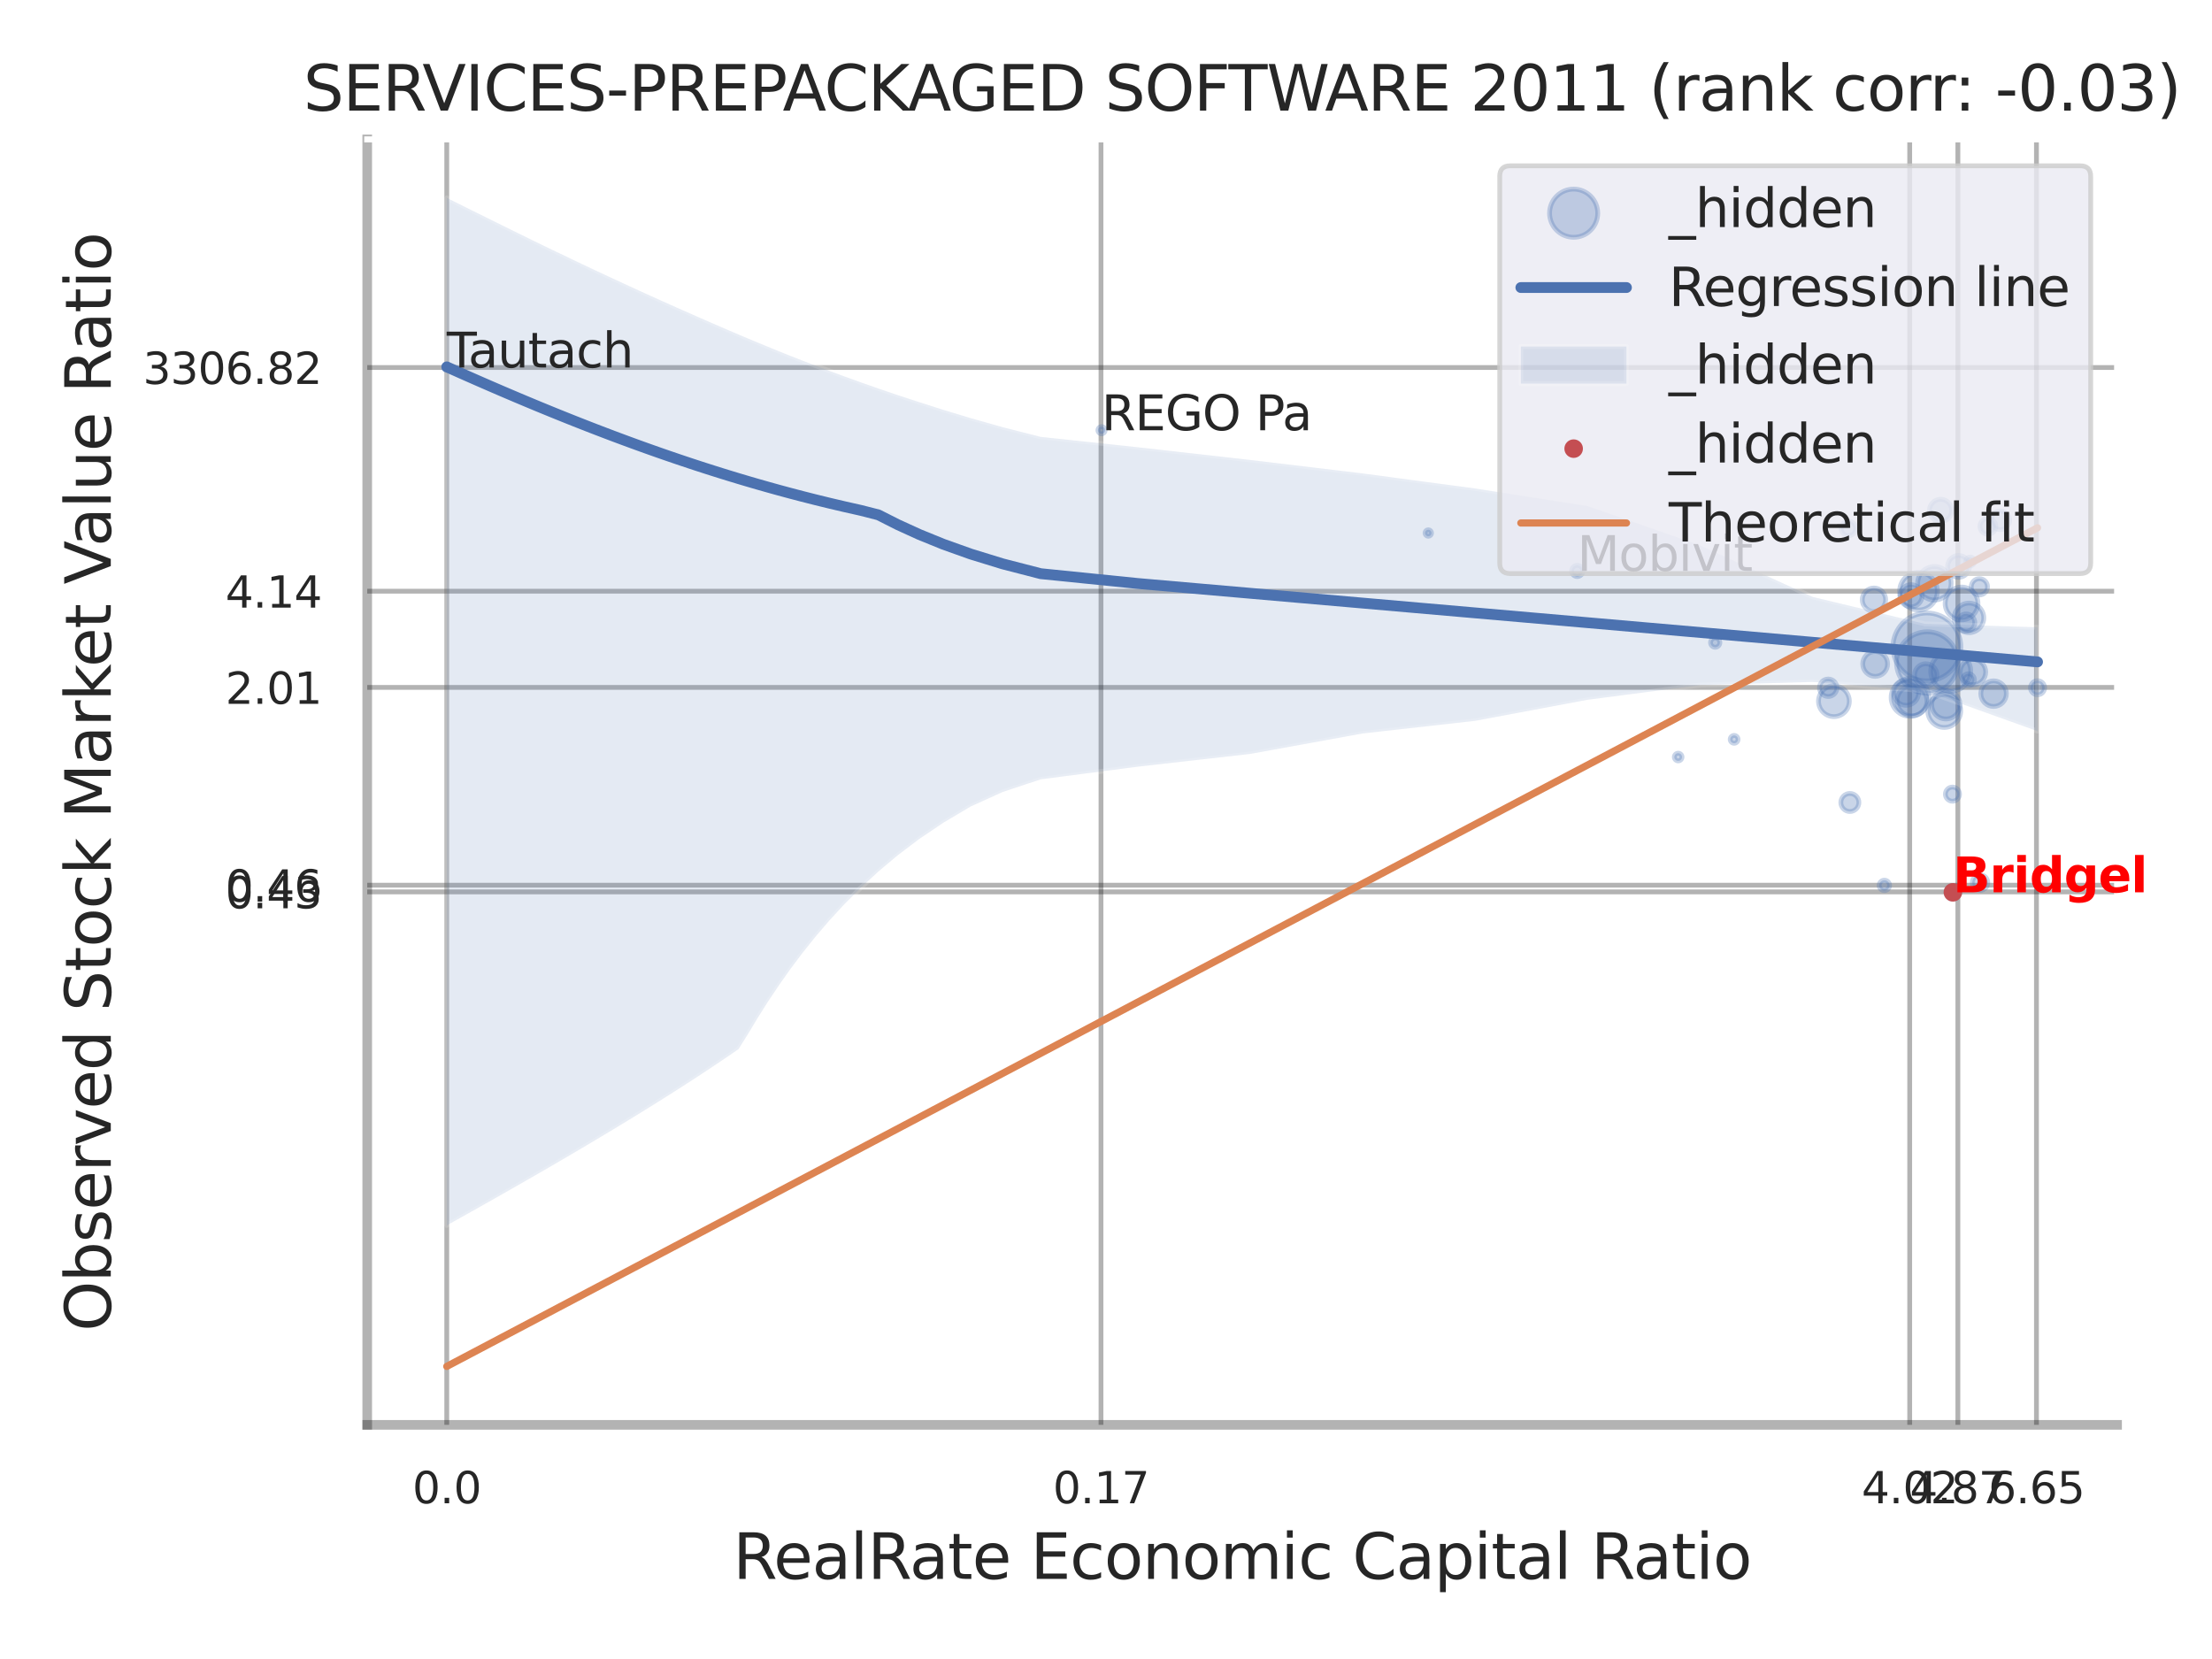 <?xml version="1.0" encoding="utf-8" standalone="no"?>
<!DOCTYPE svg PUBLIC "-//W3C//DTD SVG 1.1//EN"
  "http://www.w3.org/Graphics/SVG/1.1/DTD/svg11.dtd">
<svg xmlns:xlink="http://www.w3.org/1999/xlink" width="460.8pt" height="345.6pt" viewBox="0 0 460.8 345.6" xmlns="http://www.w3.org/2000/svg" version="1.1">
 <defs>
  <style type="text/css">*{stroke-linejoin: round; stroke-linecap: butt}</style>
 </defs>
 <g id="figure_1">
  <g id="patch_1">
   <path d="M 0 345.6 
L 460.8 345.6 
L 460.8 0 
L 0 0 
z
" style="fill: #ffffff"/>
  </g>
  <g id="axes_1">
   <g id="patch_2">
    <path d="M 76.5 296.82 
L 441.029 296.82 
L 441.029 29.04 
L 76.5 29.04 
z
" style="fill: #ffffff"/>
   </g>
   <g id="matplotlib.axis_1">
    <g id="xtick_1">
     <g id="line2d_1">
      <path d="M 93.067 296.82 
L 93.067 29.04 
" clip-path="url(#p06ec28afa1)" style="fill: none; stroke: #000000; stroke-opacity: 0.3; stroke-linecap: round"/>
     </g>
     <g id="text_1">
      <!-- 0.0 -->
      <g style="fill: #262626" transform="translate(85.91 313.159) scale(0.09 -0.09)">
       <defs>
        <path id="DejaVuSans-30" d="M 2034 4250 
Q 1547 4250 1301 3770 
Q 1056 3291 1056 2328 
Q 1056 1369 1301 889 
Q 1547 409 2034 409 
Q 2525 409 2770 889 
Q 3016 1369 3016 2328 
Q 3016 3291 2770 3770 
Q 2525 4250 2034 4250 
z
M 2034 4750 
Q 2819 4750 3233 4129 
Q 3647 3509 3647 2328 
Q 3647 1150 3233 529 
Q 2819 -91 2034 -91 
Q 1250 -91 836 529 
Q 422 1150 422 2328 
Q 422 3509 836 4129 
Q 1250 4750 2034 4750 
z
" transform="scale(0.016)"/>
        <path id="DejaVuSans-2e" d="M 684 794 
L 1344 794 
L 1344 0 
L 684 0 
L 684 794 
z
" transform="scale(0.016)"/>
       </defs>
       <use xlink:href="#DejaVuSans-30"/>
       <use xlink:href="#DejaVuSans-2e" transform="translate(63.623 0)"/>
       <use xlink:href="#DejaVuSans-30" transform="translate(95.41 0)"/>
      </g>
     </g>
    </g>
    <g id="xtick_2">
     <g id="line2d_2">
      <path d="M 229.358 296.82 
L 229.358 29.04 
" clip-path="url(#p06ec28afa1)" style="fill: none; stroke: #000000; stroke-opacity: 0.3; stroke-linecap: round"/>
     </g>
     <g id="text_2">
      <!-- 0.17 -->
      <g style="fill: #262626" transform="translate(219.339 313.159) scale(0.09 -0.09)">
       <defs>
        <path id="DejaVuSans-31" d="M 794 531 
L 1825 531 
L 1825 4091 
L 703 3866 
L 703 4441 
L 1819 4666 
L 2450 4666 
L 2450 531 
L 3481 531 
L 3481 0 
L 794 0 
L 794 531 
z
" transform="scale(0.016)"/>
        <path id="DejaVuSans-37" d="M 525 4666 
L 3525 4666 
L 3525 4397 
L 1831 0 
L 1172 0 
L 2766 4134 
L 525 4134 
L 525 4666 
z
" transform="scale(0.016)"/>
       </defs>
       <use xlink:href="#DejaVuSans-30"/>
       <use xlink:href="#DejaVuSans-2e" transform="translate(63.623 0)"/>
       <use xlink:href="#DejaVuSans-31" transform="translate(95.41 0)"/>
       <use xlink:href="#DejaVuSans-37" transform="translate(159.033 0)"/>
      </g>
     </g>
    </g>
    <g id="xtick_3">
     <g id="line2d_3">
      <path d="M 397.826 296.82 
L 397.826 29.04 
" clip-path="url(#p06ec28afa1)" style="fill: none; stroke: #000000; stroke-opacity: 0.3; stroke-linecap: round"/>
     </g>
     <g id="text_3">
      <!-- 4.02 -->
      <g style="fill: #262626" transform="translate(387.806 313.159) scale(0.09 -0.09)">
       <defs>
        <path id="DejaVuSans-34" d="M 2419 4116 
L 825 1625 
L 2419 1625 
L 2419 4116 
z
M 2253 4666 
L 3047 4666 
L 3047 1625 
L 3713 1625 
L 3713 1100 
L 3047 1100 
L 3047 0 
L 2419 0 
L 2419 1100 
L 313 1100 
L 313 1709 
L 2253 4666 
z
" transform="scale(0.016)"/>
        <path id="DejaVuSans-32" d="M 1228 531 
L 3431 531 
L 3431 0 
L 469 0 
L 469 531 
Q 828 903 1448 1529 
Q 2069 2156 2228 2338 
Q 2531 2678 2651 2914 
Q 2772 3150 2772 3378 
Q 2772 3750 2511 3984 
Q 2250 4219 1831 4219 
Q 1534 4219 1204 4116 
Q 875 4013 500 3803 
L 500 4441 
Q 881 4594 1212 4672 
Q 1544 4750 1819 4750 
Q 2544 4750 2975 4387 
Q 3406 4025 3406 3419 
Q 3406 3131 3298 2873 
Q 3191 2616 2906 2266 
Q 2828 2175 2409 1742 
Q 1991 1309 1228 531 
z
" transform="scale(0.016)"/>
       </defs>
       <use xlink:href="#DejaVuSans-34"/>
       <use xlink:href="#DejaVuSans-2e" transform="translate(63.623 0)"/>
       <use xlink:href="#DejaVuSans-30" transform="translate(95.41 0)"/>
       <use xlink:href="#DejaVuSans-32" transform="translate(159.033 0)"/>
      </g>
     </g>
    </g>
    <g id="xtick_4">
     <g id="line2d_4">
      <path d="M 407.86 296.82 
L 407.86 29.04 
" clip-path="url(#p06ec28afa1)" style="fill: none; stroke: #000000; stroke-opacity: 0.3; stroke-linecap: round"/>
     </g>
     <g id="text_4">
      <!-- 4.87 -->
      <g style="fill: #262626" transform="translate(397.84 313.159) scale(0.09 -0.09)">
       <defs>
        <path id="DejaVuSans-38" d="M 2034 2216 
Q 1584 2216 1326 1975 
Q 1069 1734 1069 1313 
Q 1069 891 1326 650 
Q 1584 409 2034 409 
Q 2484 409 2743 651 
Q 3003 894 3003 1313 
Q 3003 1734 2745 1975 
Q 2488 2216 2034 2216 
z
M 1403 2484 
Q 997 2584 770 2862 
Q 544 3141 544 3541 
Q 544 4100 942 4425 
Q 1341 4750 2034 4750 
Q 2731 4750 3128 4425 
Q 3525 4100 3525 3541 
Q 3525 3141 3298 2862 
Q 3072 2584 2669 2484 
Q 3125 2378 3379 2068 
Q 3634 1759 3634 1313 
Q 3634 634 3220 271 
Q 2806 -91 2034 -91 
Q 1263 -91 848 271 
Q 434 634 434 1313 
Q 434 1759 690 2068 
Q 947 2378 1403 2484 
z
M 1172 3481 
Q 1172 3119 1398 2916 
Q 1625 2713 2034 2713 
Q 2441 2713 2670 2916 
Q 2900 3119 2900 3481 
Q 2900 3844 2670 4047 
Q 2441 4250 2034 4250 
Q 1625 4250 1398 4047 
Q 1172 3844 1172 3481 
z
" transform="scale(0.016)"/>
       </defs>
       <use xlink:href="#DejaVuSans-34"/>
       <use xlink:href="#DejaVuSans-2e" transform="translate(63.623 0)"/>
       <use xlink:href="#DejaVuSans-38" transform="translate(95.41 0)"/>
       <use xlink:href="#DejaVuSans-37" transform="translate(159.033 0)"/>
      </g>
     </g>
    </g>
    <g id="xtick_5">
     <g id="line2d_5">
      <path d="M 424.231 296.82 
L 424.231 29.04 
" clip-path="url(#p06ec28afa1)" style="fill: none; stroke: #000000; stroke-opacity: 0.3; stroke-linecap: round"/>
     </g>
     <g id="text_5">
      <!-- 6.65 -->
      <g style="fill: #262626" transform="translate(414.212 313.159) scale(0.09 -0.09)">
       <defs>
        <path id="DejaVuSans-36" d="M 2113 2584 
Q 1688 2584 1439 2293 
Q 1191 2003 1191 1497 
Q 1191 994 1439 701 
Q 1688 409 2113 409 
Q 2538 409 2786 701 
Q 3034 994 3034 1497 
Q 3034 2003 2786 2293 
Q 2538 2584 2113 2584 
z
M 3366 4563 
L 3366 3988 
Q 3128 4100 2886 4159 
Q 2644 4219 2406 4219 
Q 1781 4219 1451 3797 
Q 1122 3375 1075 2522 
Q 1259 2794 1537 2939 
Q 1816 3084 2150 3084 
Q 2853 3084 3261 2657 
Q 3669 2231 3669 1497 
Q 3669 778 3244 343 
Q 2819 -91 2113 -91 
Q 1303 -91 875 529 
Q 447 1150 447 2328 
Q 447 3434 972 4092 
Q 1497 4750 2381 4750 
Q 2619 4750 2861 4703 
Q 3103 4656 3366 4563 
z
" transform="scale(0.016)"/>
        <path id="DejaVuSans-35" d="M 691 4666 
L 3169 4666 
L 3169 4134 
L 1269 4134 
L 1269 2991 
Q 1406 3038 1543 3061 
Q 1681 3084 1819 3084 
Q 2600 3084 3056 2656 
Q 3513 2228 3513 1497 
Q 3513 744 3044 326 
Q 2575 -91 1722 -91 
Q 1428 -91 1123 -41 
Q 819 9 494 109 
L 494 744 
Q 775 591 1075 516 
Q 1375 441 1709 441 
Q 2250 441 2565 725 
Q 2881 1009 2881 1497 
Q 2881 1984 2565 2268 
Q 2250 2553 1709 2553 
Q 1456 2553 1204 2497 
Q 953 2441 691 2322 
L 691 4666 
z
" transform="scale(0.016)"/>
       </defs>
       <use xlink:href="#DejaVuSans-36"/>
       <use xlink:href="#DejaVuSans-2e" transform="translate(63.623 0)"/>
       <use xlink:href="#DejaVuSans-36" transform="translate(95.41 0)"/>
       <use xlink:href="#DejaVuSans-35" transform="translate(159.033 0)"/>
      </g>
     </g>
    </g>
    <g id="xtick_6"/>
    <g id="xtick_7"/>
    <g id="xtick_8"/>
    <g id="xtick_9"/>
    <g id="text_6">
     <!-- RealRate Economic Capital Ratio -->
     <g style="fill: #262626" transform="translate(152.711 328.908) scale(0.13 -0.13)">
      <defs>
       <path id="DejaVuSans-52" d="M 2841 2188 
Q 3044 2119 3236 1894 
Q 3428 1669 3622 1275 
L 4263 0 
L 3584 0 
L 2988 1197 
Q 2756 1666 2539 1819 
Q 2322 1972 1947 1972 
L 1259 1972 
L 1259 0 
L 628 0 
L 628 4666 
L 2053 4666 
Q 2853 4666 3247 4331 
Q 3641 3997 3641 3322 
Q 3641 2881 3436 2590 
Q 3231 2300 2841 2188 
z
M 1259 4147 
L 1259 2491 
L 2053 2491 
Q 2509 2491 2742 2702 
Q 2975 2913 2975 3322 
Q 2975 3731 2742 3939 
Q 2509 4147 2053 4147 
L 1259 4147 
z
" transform="scale(0.016)"/>
       <path id="DejaVuSans-65" d="M 3597 1894 
L 3597 1613 
L 953 1613 
Q 991 1019 1311 708 
Q 1631 397 2203 397 
Q 2534 397 2845 478 
Q 3156 559 3463 722 
L 3463 178 
Q 3153 47 2828 -22 
Q 2503 -91 2169 -91 
Q 1331 -91 842 396 
Q 353 884 353 1716 
Q 353 2575 817 3079 
Q 1281 3584 2069 3584 
Q 2775 3584 3186 3129 
Q 3597 2675 3597 1894 
z
M 3022 2063 
Q 3016 2534 2758 2815 
Q 2500 3097 2075 3097 
Q 1594 3097 1305 2825 
Q 1016 2553 972 2059 
L 3022 2063 
z
" transform="scale(0.016)"/>
       <path id="DejaVuSans-61" d="M 2194 1759 
Q 1497 1759 1228 1600 
Q 959 1441 959 1056 
Q 959 750 1161 570 
Q 1363 391 1709 391 
Q 2188 391 2477 730 
Q 2766 1069 2766 1631 
L 2766 1759 
L 2194 1759 
z
M 3341 1997 
L 3341 0 
L 2766 0 
L 2766 531 
Q 2569 213 2275 61 
Q 1981 -91 1556 -91 
Q 1019 -91 701 211 
Q 384 513 384 1019 
Q 384 1609 779 1909 
Q 1175 2209 1959 2209 
L 2766 2209 
L 2766 2266 
Q 2766 2663 2505 2880 
Q 2244 3097 1772 3097 
Q 1472 3097 1187 3025 
Q 903 2953 641 2809 
L 641 3341 
Q 956 3463 1253 3523 
Q 1550 3584 1831 3584 
Q 2591 3584 2966 3190 
Q 3341 2797 3341 1997 
z
" transform="scale(0.016)"/>
       <path id="DejaVuSans-6c" d="M 603 4863 
L 1178 4863 
L 1178 0 
L 603 0 
L 603 4863 
z
" transform="scale(0.016)"/>
       <path id="DejaVuSans-74" d="M 1172 4494 
L 1172 3500 
L 2356 3500 
L 2356 3053 
L 1172 3053 
L 1172 1153 
Q 1172 725 1289 603 
Q 1406 481 1766 481 
L 2356 481 
L 2356 0 
L 1766 0 
Q 1100 0 847 248 
Q 594 497 594 1153 
L 594 3053 
L 172 3053 
L 172 3500 
L 594 3500 
L 594 4494 
L 1172 4494 
z
" transform="scale(0.016)"/>
       <path id="DejaVuSans-20" transform="scale(0.016)"/>
       <path id="DejaVuSans-45" d="M 628 4666 
L 3578 4666 
L 3578 4134 
L 1259 4134 
L 1259 2753 
L 3481 2753 
L 3481 2222 
L 1259 2222 
L 1259 531 
L 3634 531 
L 3634 0 
L 628 0 
L 628 4666 
z
" transform="scale(0.016)"/>
       <path id="DejaVuSans-63" d="M 3122 3366 
L 3122 2828 
Q 2878 2963 2633 3030 
Q 2388 3097 2138 3097 
Q 1578 3097 1268 2742 
Q 959 2388 959 1747 
Q 959 1106 1268 751 
Q 1578 397 2138 397 
Q 2388 397 2633 464 
Q 2878 531 3122 666 
L 3122 134 
Q 2881 22 2623 -34 
Q 2366 -91 2075 -91 
Q 1284 -91 818 406 
Q 353 903 353 1747 
Q 353 2603 823 3093 
Q 1294 3584 2113 3584 
Q 2378 3584 2631 3529 
Q 2884 3475 3122 3366 
z
" transform="scale(0.016)"/>
       <path id="DejaVuSans-6f" d="M 1959 3097 
Q 1497 3097 1228 2736 
Q 959 2375 959 1747 
Q 959 1119 1226 758 
Q 1494 397 1959 397 
Q 2419 397 2687 759 
Q 2956 1122 2956 1747 
Q 2956 2369 2687 2733 
Q 2419 3097 1959 3097 
z
M 1959 3584 
Q 2709 3584 3137 3096 
Q 3566 2609 3566 1747 
Q 3566 888 3137 398 
Q 2709 -91 1959 -91 
Q 1206 -91 779 398 
Q 353 888 353 1747 
Q 353 2609 779 3096 
Q 1206 3584 1959 3584 
z
" transform="scale(0.016)"/>
       <path id="DejaVuSans-6e" d="M 3513 2113 
L 3513 0 
L 2938 0 
L 2938 2094 
Q 2938 2591 2744 2837 
Q 2550 3084 2163 3084 
Q 1697 3084 1428 2787 
Q 1159 2491 1159 1978 
L 1159 0 
L 581 0 
L 581 3500 
L 1159 3500 
L 1159 2956 
Q 1366 3272 1645 3428 
Q 1925 3584 2291 3584 
Q 2894 3584 3203 3211 
Q 3513 2838 3513 2113 
z
" transform="scale(0.016)"/>
       <path id="DejaVuSans-6d" d="M 3328 2828 
Q 3544 3216 3844 3400 
Q 4144 3584 4550 3584 
Q 5097 3584 5394 3201 
Q 5691 2819 5691 2113 
L 5691 0 
L 5113 0 
L 5113 2094 
Q 5113 2597 4934 2840 
Q 4756 3084 4391 3084 
Q 3944 3084 3684 2787 
Q 3425 2491 3425 1978 
L 3425 0 
L 2847 0 
L 2847 2094 
Q 2847 2600 2669 2842 
Q 2491 3084 2119 3084 
Q 1678 3084 1418 2786 
Q 1159 2488 1159 1978 
L 1159 0 
L 581 0 
L 581 3500 
L 1159 3500 
L 1159 2956 
Q 1356 3278 1631 3431 
Q 1906 3584 2284 3584 
Q 2666 3584 2933 3390 
Q 3200 3197 3328 2828 
z
" transform="scale(0.016)"/>
       <path id="DejaVuSans-69" d="M 603 3500 
L 1178 3500 
L 1178 0 
L 603 0 
L 603 3500 
z
M 603 4863 
L 1178 4863 
L 1178 4134 
L 603 4134 
L 603 4863 
z
" transform="scale(0.016)"/>
       <path id="DejaVuSans-43" d="M 4122 4306 
L 4122 3641 
Q 3803 3938 3442 4084 
Q 3081 4231 2675 4231 
Q 1875 4231 1450 3742 
Q 1025 3253 1025 2328 
Q 1025 1406 1450 917 
Q 1875 428 2675 428 
Q 3081 428 3442 575 
Q 3803 722 4122 1019 
L 4122 359 
Q 3791 134 3420 21 
Q 3050 -91 2638 -91 
Q 1578 -91 968 557 
Q 359 1206 359 2328 
Q 359 3453 968 4101 
Q 1578 4750 2638 4750 
Q 3056 4750 3426 4639 
Q 3797 4528 4122 4306 
z
" transform="scale(0.016)"/>
       <path id="DejaVuSans-70" d="M 1159 525 
L 1159 -1331 
L 581 -1331 
L 581 3500 
L 1159 3500 
L 1159 2969 
Q 1341 3281 1617 3432 
Q 1894 3584 2278 3584 
Q 2916 3584 3314 3078 
Q 3713 2572 3713 1747 
Q 3713 922 3314 415 
Q 2916 -91 2278 -91 
Q 1894 -91 1617 61 
Q 1341 213 1159 525 
z
M 3116 1747 
Q 3116 2381 2855 2742 
Q 2594 3103 2138 3103 
Q 1681 3103 1420 2742 
Q 1159 2381 1159 1747 
Q 1159 1113 1420 752 
Q 1681 391 2138 391 
Q 2594 391 2855 752 
Q 3116 1113 3116 1747 
z
" transform="scale(0.016)"/>
      </defs>
      <use xlink:href="#DejaVuSans-52"/>
      <use xlink:href="#DejaVuSans-65" transform="translate(64.982 0)"/>
      <use xlink:href="#DejaVuSans-61" transform="translate(126.506 0)"/>
      <use xlink:href="#DejaVuSans-6c" transform="translate(187.785 0)"/>
      <use xlink:href="#DejaVuSans-52" transform="translate(215.568 0)"/>
      <use xlink:href="#DejaVuSans-61" transform="translate(282.801 0)"/>
      <use xlink:href="#DejaVuSans-74" transform="translate(344.08 0)"/>
      <use xlink:href="#DejaVuSans-65" transform="translate(383.289 0)"/>
      <use xlink:href="#DejaVuSans-20" transform="translate(444.812 0)"/>
      <use xlink:href="#DejaVuSans-45" transform="translate(476.6 0)"/>
      <use xlink:href="#DejaVuSans-63" transform="translate(539.783 0)"/>
      <use xlink:href="#DejaVuSans-6f" transform="translate(594.764 0)"/>
      <use xlink:href="#DejaVuSans-6e" transform="translate(655.945 0)"/>
      <use xlink:href="#DejaVuSans-6f" transform="translate(719.324 0)"/>
      <use xlink:href="#DejaVuSans-6d" transform="translate(780.506 0)"/>
      <use xlink:href="#DejaVuSans-69" transform="translate(877.918 0)"/>
      <use xlink:href="#DejaVuSans-63" transform="translate(905.701 0)"/>
      <use xlink:href="#DejaVuSans-20" transform="translate(960.682 0)"/>
      <use xlink:href="#DejaVuSans-43" transform="translate(992.469 0)"/>
      <use xlink:href="#DejaVuSans-61" transform="translate(1062.293 0)"/>
      <use xlink:href="#DejaVuSans-70" transform="translate(1123.572 0)"/>
      <use xlink:href="#DejaVuSans-69" transform="translate(1187.049 0)"/>
      <use xlink:href="#DejaVuSans-74" transform="translate(1214.832 0)"/>
      <use xlink:href="#DejaVuSans-61" transform="translate(1254.041 0)"/>
      <use xlink:href="#DejaVuSans-6c" transform="translate(1315.32 0)"/>
      <use xlink:href="#DejaVuSans-20" transform="translate(1343.104 0)"/>
      <use xlink:href="#DejaVuSans-52" transform="translate(1374.891 0)"/>
      <use xlink:href="#DejaVuSans-61" transform="translate(1442.123 0)"/>
      <use xlink:href="#DejaVuSans-74" transform="translate(1503.402 0)"/>
      <use xlink:href="#DejaVuSans-69" transform="translate(1542.611 0)"/>
      <use xlink:href="#DejaVuSans-6f" transform="translate(1570.395 0)"/>
     </g>
    </g>
   </g>
   <g id="matplotlib.axis_2">
    <g id="ytick_1">
     <g id="line2d_6">
      <path d="M 76.5 185.795 
L 441.029 185.795 
" clip-path="url(#p06ec28afa1)" style="fill: none; stroke: #000000; stroke-opacity: 0.3; stroke-linecap: round"/>
     </g>
     <g id="text_7">
      <!-- 0.43 -->
      <g style="fill: #262626" transform="translate(46.961 189.214) scale(0.09 -0.09)">
       <defs>
        <path id="DejaVuSans-33" d="M 2597 2516 
Q 3050 2419 3304 2112 
Q 3559 1806 3559 1356 
Q 3559 666 3084 287 
Q 2609 -91 1734 -91 
Q 1441 -91 1130 -33 
Q 819 25 488 141 
L 488 750 
Q 750 597 1062 519 
Q 1375 441 1716 441 
Q 2309 441 2620 675 
Q 2931 909 2931 1356 
Q 2931 1769 2642 2001 
Q 2353 2234 1838 2234 
L 1294 2234 
L 1294 2753 
L 1863 2753 
Q 2328 2753 2575 2939 
Q 2822 3125 2822 3475 
Q 2822 3834 2567 4026 
Q 2313 4219 1838 4219 
Q 1578 4219 1281 4162 
Q 984 4106 628 3988 
L 628 4550 
Q 988 4650 1302 4700 
Q 1616 4750 1894 4750 
Q 2613 4750 3031 4423 
Q 3450 4097 3450 3541 
Q 3450 3153 3228 2886 
Q 3006 2619 2597 2516 
z
" transform="scale(0.016)"/>
       </defs>
       <use xlink:href="#DejaVuSans-30"/>
       <use xlink:href="#DejaVuSans-2e" transform="translate(63.623 0)"/>
       <use xlink:href="#DejaVuSans-34" transform="translate(95.41 0)"/>
       <use xlink:href="#DejaVuSans-33" transform="translate(159.033 0)"/>
      </g>
     </g>
    </g>
    <g id="ytick_2">
     <g id="line2d_7">
      <path d="M 76.5 184.403 
L 441.029 184.403 
" clip-path="url(#p06ec28afa1)" style="fill: none; stroke: #000000; stroke-opacity: 0.3; stroke-linecap: round"/>
     </g>
     <g id="text_8">
      <!-- 0.46 -->
      <g style="fill: #262626" transform="translate(46.961 187.822) scale(0.09 -0.09)">
       <use xlink:href="#DejaVuSans-30"/>
       <use xlink:href="#DejaVuSans-2e" transform="translate(63.623 0)"/>
       <use xlink:href="#DejaVuSans-34" transform="translate(95.41 0)"/>
       <use xlink:href="#DejaVuSans-36" transform="translate(159.033 0)"/>
      </g>
     </g>
    </g>
    <g id="ytick_3">
     <g id="line2d_8">
      <path d="M 76.5 143.199 
L 441.029 143.199 
" clip-path="url(#p06ec28afa1)" style="fill: none; stroke: #000000; stroke-opacity: 0.3; stroke-linecap: round"/>
     </g>
     <g id="text_9">
      <!-- 2.01 -->
      <g style="fill: #262626" transform="translate(46.961 146.618) scale(0.09 -0.09)">
       <use xlink:href="#DejaVuSans-32"/>
       <use xlink:href="#DejaVuSans-2e" transform="translate(63.623 0)"/>
       <use xlink:href="#DejaVuSans-30" transform="translate(95.41 0)"/>
       <use xlink:href="#DejaVuSans-31" transform="translate(159.033 0)"/>
      </g>
     </g>
    </g>
    <g id="ytick_4">
     <g id="line2d_9">
      <path d="M 76.5 123.153 
L 441.029 123.153 
" clip-path="url(#p06ec28afa1)" style="fill: none; stroke: #000000; stroke-opacity: 0.3; stroke-linecap: round"/>
     </g>
     <g id="text_10">
      <!-- 4.14 -->
      <g style="fill: #262626" transform="translate(46.961 126.573) scale(0.09 -0.09)">
       <use xlink:href="#DejaVuSans-34"/>
       <use xlink:href="#DejaVuSans-2e" transform="translate(63.623 0)"/>
       <use xlink:href="#DejaVuSans-31" transform="translate(95.41 0)"/>
       <use xlink:href="#DejaVuSans-34" transform="translate(159.033 0)"/>
      </g>
     </g>
    </g>
    <g id="ytick_5">
     <g id="line2d_10">
      <path d="M 76.5 76.564 
L 441.029 76.564 
" clip-path="url(#p06ec28afa1)" style="fill: none; stroke: #000000; stroke-opacity: 0.3; stroke-linecap: round"/>
     </g>
     <g id="text_11">
      <!-- 3306.82 -->
      <g style="fill: #262626" transform="translate(29.782 79.983) scale(0.09 -0.09)">
       <use xlink:href="#DejaVuSans-33"/>
       <use xlink:href="#DejaVuSans-33" transform="translate(63.623 0)"/>
       <use xlink:href="#DejaVuSans-30" transform="translate(127.246 0)"/>
       <use xlink:href="#DejaVuSans-36" transform="translate(190.869 0)"/>
       <use xlink:href="#DejaVuSans-2e" transform="translate(254.492 0)"/>
       <use xlink:href="#DejaVuSans-38" transform="translate(286.279 0)"/>
       <use xlink:href="#DejaVuSans-32" transform="translate(349.902 0)"/>
      </g>
     </g>
    </g>
    <g id="ytick_6"/>
    <g id="ytick_7"/>
    <g id="ytick_8"/>
    <g id="ytick_9"/>
    <g id="ytick_10"/>
    <g id="text_12">
     <!-- Observed Stock Market Value Ratio -->
     <g style="fill: #262626" transform="translate(23.079 277.332) rotate(-90) scale(0.13 -0.13)">
      <defs>
       <path id="DejaVuSans-4f" d="M 2522 4238 
Q 1834 4238 1429 3725 
Q 1025 3213 1025 2328 
Q 1025 1447 1429 934 
Q 1834 422 2522 422 
Q 3209 422 3611 934 
Q 4013 1447 4013 2328 
Q 4013 3213 3611 3725 
Q 3209 4238 2522 4238 
z
M 2522 4750 
Q 3503 4750 4090 4092 
Q 4678 3434 4678 2328 
Q 4678 1225 4090 567 
Q 3503 -91 2522 -91 
Q 1538 -91 948 565 
Q 359 1222 359 2328 
Q 359 3434 948 4092 
Q 1538 4750 2522 4750 
z
" transform="scale(0.016)"/>
       <path id="DejaVuSans-62" d="M 3116 1747 
Q 3116 2381 2855 2742 
Q 2594 3103 2138 3103 
Q 1681 3103 1420 2742 
Q 1159 2381 1159 1747 
Q 1159 1113 1420 752 
Q 1681 391 2138 391 
Q 2594 391 2855 752 
Q 3116 1113 3116 1747 
z
M 1159 2969 
Q 1341 3281 1617 3432 
Q 1894 3584 2278 3584 
Q 2916 3584 3314 3078 
Q 3713 2572 3713 1747 
Q 3713 922 3314 415 
Q 2916 -91 2278 -91 
Q 1894 -91 1617 61 
Q 1341 213 1159 525 
L 1159 0 
L 581 0 
L 581 4863 
L 1159 4863 
L 1159 2969 
z
" transform="scale(0.016)"/>
       <path id="DejaVuSans-73" d="M 2834 3397 
L 2834 2853 
Q 2591 2978 2328 3040 
Q 2066 3103 1784 3103 
Q 1356 3103 1142 2972 
Q 928 2841 928 2578 
Q 928 2378 1081 2264 
Q 1234 2150 1697 2047 
L 1894 2003 
Q 2506 1872 2764 1633 
Q 3022 1394 3022 966 
Q 3022 478 2636 193 
Q 2250 -91 1575 -91 
Q 1294 -91 989 -36 
Q 684 19 347 128 
L 347 722 
Q 666 556 975 473 
Q 1284 391 1588 391 
Q 1994 391 2212 530 
Q 2431 669 2431 922 
Q 2431 1156 2273 1281 
Q 2116 1406 1581 1522 
L 1381 1569 
Q 847 1681 609 1914 
Q 372 2147 372 2553 
Q 372 3047 722 3315 
Q 1072 3584 1716 3584 
Q 2034 3584 2315 3537 
Q 2597 3491 2834 3397 
z
" transform="scale(0.016)"/>
       <path id="DejaVuSans-72" d="M 2631 2963 
Q 2534 3019 2420 3045 
Q 2306 3072 2169 3072 
Q 1681 3072 1420 2755 
Q 1159 2438 1159 1844 
L 1159 0 
L 581 0 
L 581 3500 
L 1159 3500 
L 1159 2956 
Q 1341 3275 1631 3429 
Q 1922 3584 2338 3584 
Q 2397 3584 2469 3576 
Q 2541 3569 2628 3553 
L 2631 2963 
z
" transform="scale(0.016)"/>
       <path id="DejaVuSans-76" d="M 191 3500 
L 800 3500 
L 1894 563 
L 2988 3500 
L 3597 3500 
L 2284 0 
L 1503 0 
L 191 3500 
z
" transform="scale(0.016)"/>
       <path id="DejaVuSans-64" d="M 2906 2969 
L 2906 4863 
L 3481 4863 
L 3481 0 
L 2906 0 
L 2906 525 
Q 2725 213 2448 61 
Q 2172 -91 1784 -91 
Q 1150 -91 751 415 
Q 353 922 353 1747 
Q 353 2572 751 3078 
Q 1150 3584 1784 3584 
Q 2172 3584 2448 3432 
Q 2725 3281 2906 2969 
z
M 947 1747 
Q 947 1113 1208 752 
Q 1469 391 1925 391 
Q 2381 391 2643 752 
Q 2906 1113 2906 1747 
Q 2906 2381 2643 2742 
Q 2381 3103 1925 3103 
Q 1469 3103 1208 2742 
Q 947 2381 947 1747 
z
" transform="scale(0.016)"/>
       <path id="DejaVuSans-53" d="M 3425 4513 
L 3425 3897 
Q 3066 4069 2747 4153 
Q 2428 4238 2131 4238 
Q 1616 4238 1336 4038 
Q 1056 3838 1056 3469 
Q 1056 3159 1242 3001 
Q 1428 2844 1947 2747 
L 2328 2669 
Q 3034 2534 3370 2195 
Q 3706 1856 3706 1288 
Q 3706 609 3251 259 
Q 2797 -91 1919 -91 
Q 1588 -91 1214 -16 
Q 841 59 441 206 
L 441 856 
Q 825 641 1194 531 
Q 1563 422 1919 422 
Q 2459 422 2753 634 
Q 3047 847 3047 1241 
Q 3047 1584 2836 1778 
Q 2625 1972 2144 2069 
L 1759 2144 
Q 1053 2284 737 2584 
Q 422 2884 422 3419 
Q 422 4038 858 4394 
Q 1294 4750 2059 4750 
Q 2388 4750 2728 4690 
Q 3069 4631 3425 4513 
z
" transform="scale(0.016)"/>
       <path id="DejaVuSans-6b" d="M 581 4863 
L 1159 4863 
L 1159 1991 
L 2875 3500 
L 3609 3500 
L 1753 1863 
L 3688 0 
L 2938 0 
L 1159 1709 
L 1159 0 
L 581 0 
L 581 4863 
z
" transform="scale(0.016)"/>
       <path id="DejaVuSans-4d" d="M 628 4666 
L 1569 4666 
L 2759 1491 
L 3956 4666 
L 4897 4666 
L 4897 0 
L 4281 0 
L 4281 4097 
L 3078 897 
L 2444 897 
L 1241 4097 
L 1241 0 
L 628 0 
L 628 4666 
z
" transform="scale(0.016)"/>
       <path id="DejaVuSans-56" d="M 1831 0 
L 50 4666 
L 709 4666 
L 2188 738 
L 3669 4666 
L 4325 4666 
L 2547 0 
L 1831 0 
z
" transform="scale(0.016)"/>
       <path id="DejaVuSans-75" d="M 544 1381 
L 544 3500 
L 1119 3500 
L 1119 1403 
Q 1119 906 1312 657 
Q 1506 409 1894 409 
Q 2359 409 2629 706 
Q 2900 1003 2900 1516 
L 2900 3500 
L 3475 3500 
L 3475 0 
L 2900 0 
L 2900 538 
Q 2691 219 2414 64 
Q 2138 -91 1772 -91 
Q 1169 -91 856 284 
Q 544 659 544 1381 
z
M 1991 3584 
L 1991 3584 
z
" transform="scale(0.016)"/>
      </defs>
      <use xlink:href="#DejaVuSans-4f"/>
      <use xlink:href="#DejaVuSans-62" transform="translate(78.711 0)"/>
      <use xlink:href="#DejaVuSans-73" transform="translate(142.188 0)"/>
      <use xlink:href="#DejaVuSans-65" transform="translate(194.287 0)"/>
      <use xlink:href="#DejaVuSans-72" transform="translate(255.811 0)"/>
      <use xlink:href="#DejaVuSans-76" transform="translate(296.924 0)"/>
      <use xlink:href="#DejaVuSans-65" transform="translate(356.104 0)"/>
      <use xlink:href="#DejaVuSans-64" transform="translate(417.627 0)"/>
      <use xlink:href="#DejaVuSans-20" transform="translate(481.104 0)"/>
      <use xlink:href="#DejaVuSans-53" transform="translate(512.891 0)"/>
      <use xlink:href="#DejaVuSans-74" transform="translate(576.367 0)"/>
      <use xlink:href="#DejaVuSans-6f" transform="translate(615.576 0)"/>
      <use xlink:href="#DejaVuSans-63" transform="translate(676.758 0)"/>
      <use xlink:href="#DejaVuSans-6b" transform="translate(731.738 0)"/>
      <use xlink:href="#DejaVuSans-20" transform="translate(789.648 0)"/>
      <use xlink:href="#DejaVuSans-4d" transform="translate(821.436 0)"/>
      <use xlink:href="#DejaVuSans-61" transform="translate(907.715 0)"/>
      <use xlink:href="#DejaVuSans-72" transform="translate(968.994 0)"/>
      <use xlink:href="#DejaVuSans-6b" transform="translate(1010.107 0)"/>
      <use xlink:href="#DejaVuSans-65" transform="translate(1064.393 0)"/>
      <use xlink:href="#DejaVuSans-74" transform="translate(1125.916 0)"/>
      <use xlink:href="#DejaVuSans-20" transform="translate(1165.125 0)"/>
      <use xlink:href="#DejaVuSans-56" transform="translate(1196.912 0)"/>
      <use xlink:href="#DejaVuSans-61" transform="translate(1257.57 0)"/>
      <use xlink:href="#DejaVuSans-6c" transform="translate(1318.85 0)"/>
      <use xlink:href="#DejaVuSans-75" transform="translate(1346.633 0)"/>
      <use xlink:href="#DejaVuSans-65" transform="translate(1410.012 0)"/>
      <use xlink:href="#DejaVuSans-20" transform="translate(1471.535 0)"/>
      <use xlink:href="#DejaVuSans-52" transform="translate(1503.322 0)"/>
      <use xlink:href="#DejaVuSans-61" transform="translate(1570.555 0)"/>
      <use xlink:href="#DejaVuSans-74" transform="translate(1631.834 0)"/>
      <use xlink:href="#DejaVuSans-69" transform="translate(1671.043 0)"/>
      <use xlink:href="#DejaVuSans-6f" transform="translate(1698.826 0)"/>
     </g>
    </g>
   </g>
   <g id="PathCollection_1">
    <path d="M 410.064 142.826 
C 410.392 142.826 410.707 142.695 410.939 142.463 
C 411.171 142.231 411.301 141.916 411.301 141.588 
C 411.301 141.26 411.171 140.945 410.939 140.713 
C 410.707 140.481 410.392 140.35 410.064 140.35 
C 409.735 140.35 409.421 140.481 409.188 140.713 
C 408.956 140.945 408.826 141.26 408.826 141.588 
C 408.826 141.916 408.956 142.231 409.188 142.463 
C 409.421 142.695 409.735 142.826 410.064 142.826 
z
" clip-path="url(#p06ec28afa1)" style="fill: #4c72b0; fill-opacity: 0.3; stroke: #4c72b0; stroke-opacity: 0.3"/>
    <path d="M 397.893 149.214 
C 398.936 149.214 399.936 148.8 400.673 148.063 
C 401.41 147.326 401.825 146.326 401.825 145.283 
C 401.825 144.241 401.41 143.241 400.673 142.503 
C 399.936 141.766 398.936 141.352 397.893 141.352 
C 396.851 141.352 395.851 141.766 395.114 142.503 
C 394.376 143.241 393.962 144.241 393.962 145.283 
C 393.962 146.326 394.376 147.326 395.114 148.063 
C 395.851 148.8 396.851 149.214 397.893 149.214 
z
" clip-path="url(#p06ec28afa1)" style="fill: #4c72b0; fill-opacity: 0.3; stroke: #4c72b0; stroke-opacity: 0.3"/>
    <path d="M 409.58 131.507 
C 410.059 131.507 410.518 131.316 410.857 130.977 
C 411.196 130.639 411.386 130.179 411.386 129.7 
C 411.386 129.221 411.196 128.762 410.857 128.423 
C 410.518 128.084 410.059 127.894 409.58 127.894 
C 409.101 127.894 408.641 128.084 408.303 128.423 
C 407.964 128.762 407.774 129.221 407.774 129.7 
C 407.774 130.179 407.964 130.639 408.303 130.977 
C 408.641 131.316 409.101 131.507 409.58 131.507 
z
" clip-path="url(#p06ec28afa1)" style="fill: #4c72b0; fill-opacity: 0.3; stroke: #4c72b0; stroke-opacity: 0.3"/>
    <path d="M 357.311 134.838 
C 357.568 134.838 357.815 134.736 357.996 134.554 
C 358.178 134.372 358.28 134.125 358.28 133.868 
C 358.28 133.611 358.178 133.364 357.996 133.182 
C 357.815 133 357.568 132.898 357.311 132.898 
C 357.053 132.898 356.807 133 356.625 133.182 
C 356.443 133.364 356.341 133.611 356.341 133.868 
C 356.341 134.125 356.443 134.372 356.625 134.554 
C 356.807 134.736 357.053 134.838 357.311 134.838 
z
" clip-path="url(#p06ec28afa1)" style="fill: #4c72b0; fill-opacity: 0.3; stroke: #4c72b0; stroke-opacity: 0.3"/>
    <path d="M 408.628 129.128 
C 409.534 129.128 410.403 128.768 411.044 128.127 
C 411.685 127.486 412.045 126.617 412.045 125.711 
C 412.045 124.804 411.685 123.935 411.044 123.294 
C 410.403 122.654 409.534 122.294 408.628 122.294 
C 407.721 122.294 406.852 122.654 406.211 123.294 
C 405.571 123.935 405.211 124.804 405.211 125.711 
C 405.211 126.617 405.571 127.486 406.211 128.127 
C 406.852 128.768 407.721 129.128 408.628 129.128 
z
" clip-path="url(#p06ec28afa1)" style="fill: #4c72b0; fill-opacity: 0.3; stroke: #4c72b0; stroke-opacity: 0.3"/>
    <path d="M 401.413 141.835 
C 403.288 141.835 405.087 141.09 406.413 139.764 
C 407.739 138.438 408.484 136.639 408.484 134.764 
C 408.484 132.889 407.739 131.09 406.413 129.764 
C 405.087 128.438 403.288 127.693 401.413 127.693 
C 399.537 127.693 397.739 128.438 396.413 129.764 
C 395.087 131.09 394.342 132.889 394.342 134.764 
C 394.342 136.639 395.087 138.438 396.413 139.764 
C 397.739 141.09 399.537 141.835 401.413 141.835 
z
" clip-path="url(#p06ec28afa1)" style="fill: #4c72b0; fill-opacity: 0.3; stroke: #4c72b0; stroke-opacity: 0.3"/>
    <path d="M 406.374 144.001 
C 407.479 144.001 408.538 143.562 409.32 142.781 
C 410.101 142 410.54 140.94 410.54 139.835 
C 410.54 138.73 410.101 137.671 409.32 136.889 
C 408.538 136.108 407.479 135.669 406.374 135.669 
C 405.269 135.669 404.209 136.108 403.428 136.889 
C 402.647 137.671 402.208 138.73 402.208 139.835 
C 402.208 140.94 402.647 142 403.428 142.781 
C 404.209 143.562 405.269 144.001 406.374 144.001 
z
" clip-path="url(#p06ec28afa1)" style="fill: #4c72b0; fill-opacity: 0.3; stroke: #4c72b0; stroke-opacity: 0.3"/>
    <path d="M 392.551 185.524 
C 392.839 185.524 393.114 185.41 393.317 185.207 
C 393.52 185.004 393.634 184.729 393.634 184.441 
C 393.634 184.154 393.52 183.879 393.317 183.676 
C 393.114 183.473 392.839 183.359 392.551 183.359 
C 392.264 183.359 391.989 183.473 391.786 183.676 
C 391.583 183.879 391.469 184.154 391.469 184.441 
C 391.469 184.729 391.583 185.004 391.786 185.207 
C 391.989 185.41 392.264 185.524 392.551 185.524 
z
" clip-path="url(#p06ec28afa1)" style="fill: #4c72b0; fill-opacity: 0.3; stroke: #4c72b0; stroke-opacity: 0.3"/>
    <path d="M 382.04 149.283 
C 382.891 149.283 383.708 148.945 384.31 148.343 
C 384.912 147.741 385.25 146.925 385.25 146.073 
C 385.25 145.222 384.912 144.406 384.31 143.804 
C 383.708 143.202 382.891 142.864 382.04 142.864 
C 381.189 142.864 380.372 143.202 379.77 143.804 
C 379.168 144.406 378.83 145.222 378.83 146.073 
C 378.83 146.925 379.168 147.741 379.77 148.343 
C 380.372 148.945 381.189 149.283 382.04 149.283 
z
" clip-path="url(#p06ec28afa1)" style="fill: #4c72b0; fill-opacity: 0.3; stroke: #4c72b0; stroke-opacity: 0.3"/>
    <path d="M 402.973 124.996 
C 403.899 124.996 404.786 124.628 405.44 123.974 
C 406.095 123.319 406.462 122.432 406.462 121.507 
C 406.462 120.581 406.095 119.694 405.44 119.039 
C 404.786 118.385 403.899 118.017 402.973 118.017 
C 402.048 118.017 401.16 118.385 400.506 119.039 
C 399.852 119.694 399.484 120.581 399.484 121.507 
C 399.484 122.432 399.852 123.319 400.506 123.974 
C 401.16 124.628 402.048 124.996 402.973 124.996 
z
" clip-path="url(#p06ec28afa1)" style="fill: #4c72b0; fill-opacity: 0.3; stroke: #4c72b0; stroke-opacity: 0.3"/>
    <path d="M 398.3 149.121 
C 399.129 149.121 399.923 148.792 400.509 148.206 
C 401.095 147.62 401.424 146.825 401.424 145.996 
C 401.424 145.168 401.095 144.373 400.509 143.787 
C 399.923 143.201 399.129 142.872 398.3 142.872 
C 397.471 142.872 396.677 143.201 396.091 143.787 
C 395.505 144.373 395.176 145.168 395.176 145.996 
C 395.176 146.825 395.505 147.62 396.091 148.206 
C 396.677 148.792 397.471 149.121 398.3 149.121 
z
" clip-path="url(#p06ec28afa1)" style="fill: #4c72b0; fill-opacity: 0.3; stroke: #4c72b0; stroke-opacity: 0.3"/>
    <path d="M 398.102 126.419 
C 398.715 126.419 399.302 126.176 399.736 125.743 
C 400.169 125.309 400.412 124.722 400.412 124.109 
C 400.412 123.496 400.169 122.909 399.736 122.475 
C 399.302 122.042 398.715 121.799 398.102 121.799 
C 397.489 121.799 396.902 122.042 396.468 122.475 
C 396.035 122.909 395.792 123.496 395.792 124.109 
C 395.792 124.722 396.035 125.309 396.468 125.743 
C 396.902 126.176 397.489 126.419 398.102 126.419 
z
" clip-path="url(#p06ec28afa1)" style="fill: #4c72b0; fill-opacity: 0.3; stroke: #4c72b0; stroke-opacity: 0.3"/>
    <path d="M 361.252 154.835 
C 361.469 154.835 361.676 154.749 361.829 154.596 
C 361.982 154.443 362.068 154.235 362.068 154.019 
C 362.068 153.802 361.982 153.595 361.829 153.442 
C 361.676 153.289 361.469 153.203 361.252 153.203 
C 361.036 153.203 360.829 153.289 360.676 153.442 
C 360.523 153.595 360.437 153.802 360.437 154.019 
C 360.437 154.235 360.523 154.443 360.676 154.596 
C 360.829 154.749 361.036 154.835 361.252 154.835 
z
" clip-path="url(#p06ec28afa1)" style="fill: #4c72b0; fill-opacity: 0.3; stroke: #4c72b0; stroke-opacity: 0.3"/>
    <path d="M 411.002 142.653 
C 411.708 142.653 412.385 142.372 412.884 141.873 
C 413.383 141.374 413.663 140.697 413.663 139.992 
C 413.663 139.286 413.383 138.609 412.884 138.11 
C 412.385 137.611 411.708 137.33 411.002 137.33 
C 410.296 137.33 409.619 137.611 409.12 138.11 
C 408.621 138.609 408.341 139.286 408.341 139.992 
C 408.341 140.697 408.621 141.374 409.12 141.873 
C 409.619 142.372 410.296 142.653 411.002 142.653 
z
" clip-path="url(#p06ec28afa1)" style="fill: #4c72b0; fill-opacity: 0.3; stroke: #4c72b0; stroke-opacity: 0.3"/>
    <path d="M 405.023 151.536 
C 405.933 151.536 406.806 151.175 407.449 150.531 
C 408.093 149.888 408.454 149.015 408.454 148.105 
C 408.454 147.195 408.093 146.322 407.449 145.679 
C 406.806 145.036 405.933 144.674 405.023 144.674 
C 404.113 144.674 403.241 145.036 402.597 145.679 
C 401.954 146.322 401.592 147.195 401.592 148.105 
C 401.592 149.015 401.954 149.888 402.597 150.531 
C 403.241 151.175 404.113 151.536 405.023 151.536 
z
" clip-path="url(#p06ec28afa1)" style="fill: #4c72b0; fill-opacity: 0.3; stroke: #4c72b0; stroke-opacity: 0.3"/>
    <path d="M 399.659 127.077 
C 400.7 127.077 401.699 126.663 402.435 125.927 
C 403.171 125.191 403.585 124.192 403.585 123.151 
C 403.585 122.11 403.171 121.112 402.435 120.375 
C 401.699 119.639 400.7 119.226 399.659 119.226 
C 398.618 119.226 397.62 119.639 396.883 120.375 
C 396.147 121.112 395.734 122.11 395.734 123.151 
C 395.734 124.192 396.147 125.191 396.883 125.927 
C 397.62 126.663 398.618 127.077 399.659 127.077 
z
" clip-path="url(#p06ec28afa1)" style="fill: #4c72b0; fill-opacity: 0.3; stroke: #4c72b0; stroke-opacity: 0.3"/>
    <path d="M 401.178 142.944 
C 401.797 142.944 402.391 142.698 402.829 142.26 
C 403.267 141.822 403.513 141.228 403.513 140.609 
C 403.513 139.989 403.267 139.395 402.829 138.957 
C 402.391 138.519 401.797 138.273 401.178 138.273 
C 400.558 138.273 399.964 138.519 399.526 138.957 
C 399.088 139.395 398.842 139.989 398.842 140.609 
C 398.842 141.228 399.088 141.822 399.526 142.26 
C 399.964 142.698 400.558 142.944 401.178 142.944 
z
" clip-path="url(#p06ec28afa1)" style="fill: #4c72b0; fill-opacity: 0.3; stroke: #4c72b0; stroke-opacity: 0.3"/>
    <path d="M 380.851 145.091 
C 381.333 145.091 381.795 144.9 382.136 144.559 
C 382.476 144.218 382.668 143.756 382.668 143.274 
C 382.668 142.792 382.476 142.33 382.136 141.989 
C 381.795 141.648 381.333 141.457 380.851 141.457 
C 380.369 141.457 379.907 141.648 379.566 141.989 
C 379.225 142.33 379.034 142.792 379.034 143.274 
C 379.034 143.756 379.225 144.218 379.566 144.559 
C 379.907 144.9 380.369 145.091 380.851 145.091 
z
" clip-path="url(#p06ec28afa1)" style="fill: #4c72b0; fill-opacity: 0.3; stroke: #4c72b0; stroke-opacity: 0.3"/>
    <path d="M 397.084 146.932 
C 397.775 146.932 398.438 146.658 398.927 146.169 
C 399.416 145.68 399.69 145.017 399.69 144.326 
C 399.69 143.635 399.416 142.972 398.927 142.483 
C 398.438 141.995 397.775 141.72 397.084 141.72 
C 396.393 141.72 395.73 141.995 395.242 142.483 
C 394.753 142.972 394.478 143.635 394.478 144.326 
C 394.478 145.017 394.753 145.68 395.242 146.169 
C 395.73 146.658 396.393 146.932 397.084 146.932 
z
" clip-path="url(#p06ec28afa1)" style="fill: #4c72b0; fill-opacity: 0.3; stroke: #4c72b0; stroke-opacity: 0.3"/>
    <path d="M 406.732 166.908 
C 407.123 166.908 407.497 166.753 407.773 166.477 
C 408.05 166.2 408.205 165.826 408.205 165.435 
C 408.205 165.045 408.05 164.67 407.773 164.394 
C 407.497 164.118 407.123 163.963 406.732 163.963 
C 406.342 163.963 405.967 164.118 405.691 164.394 
C 405.415 164.67 405.26 165.045 405.26 165.435 
C 405.26 165.826 405.415 166.2 405.691 166.477 
C 405.967 166.753 406.342 166.908 406.732 166.908 
z
" clip-path="url(#p06ec28afa1)" style="fill: #4c72b0; fill-opacity: 0.3; stroke: #4c72b0; stroke-opacity: 0.3"/>
    <path d="M 405.362 149.771 
C 406.146 149.771 406.897 149.46 407.451 148.906 
C 408.005 148.351 408.317 147.6 408.317 146.816 
C 408.317 146.033 408.005 145.281 407.451 144.727 
C 406.897 144.173 406.146 143.861 405.362 143.861 
C 404.578 143.861 403.827 144.173 403.273 144.727 
C 402.718 145.281 402.407 146.033 402.407 146.816 
C 402.407 147.6 402.718 148.351 403.273 148.906 
C 403.827 149.46 404.578 149.771 405.362 149.771 
z
" clip-path="url(#p06ec28afa1)" style="fill: #4c72b0; fill-opacity: 0.3; stroke: #4c72b0; stroke-opacity: 0.3"/>
    <path d="M 385.361 169.051 
C 385.86 169.051 386.338 168.853 386.691 168.5 
C 387.043 168.148 387.241 167.669 387.241 167.171 
C 387.241 166.672 387.043 166.194 386.691 165.841 
C 386.338 165.489 385.86 165.291 385.361 165.291 
C 384.863 165.291 384.384 165.489 384.032 165.841 
C 383.679 166.194 383.481 166.672 383.481 167.171 
C 383.481 167.669 383.679 168.148 384.032 168.5 
C 384.384 168.853 384.863 169.051 385.361 169.051 
z
" clip-path="url(#p06ec28afa1)" style="fill: #4c72b0; fill-opacity: 0.3; stroke: #4c72b0; stroke-opacity: 0.3"/>
    <path d="M 410.179 131.793 
C 410.995 131.793 411.777 131.469 412.354 130.892 
C 412.931 130.315 413.256 129.533 413.256 128.717 
C 413.256 127.901 412.931 127.118 412.354 126.541 
C 411.777 125.964 410.995 125.64 410.179 125.64 
C 409.363 125.64 408.58 125.964 408.003 126.541 
C 407.426 127.118 407.102 127.901 407.102 128.717 
C 407.102 129.533 407.426 130.315 408.003 130.892 
C 408.58 131.469 409.363 131.793 410.179 131.793 
z
" clip-path="url(#p06ec28afa1)" style="fill: #4c72b0; fill-opacity: 0.3; stroke: #4c72b0; stroke-opacity: 0.3"/>
    <path d="M 424.46 144.738 
C 424.849 144.738 425.223 144.583 425.498 144.308 
C 425.773 144.033 425.928 143.659 425.928 143.27 
C 425.928 142.881 425.773 142.508 425.498 142.232 
C 425.223 141.957 424.849 141.802 424.46 141.802 
C 424.071 141.802 423.697 141.957 423.422 142.232 
C 423.147 142.508 422.992 142.881 422.992 143.27 
C 422.992 143.659 423.147 144.033 423.422 144.308 
C 423.697 144.583 424.071 144.738 424.46 144.738 
z
" clip-path="url(#p06ec28afa1)" style="fill: #4c72b0; fill-opacity: 0.3; stroke: #4c72b0; stroke-opacity: 0.3"/>
    <path d="M 412.479 185.477 
C 412.908 185.477 413.319 185.307 413.621 185.004 
C 413.924 184.701 414.095 184.29 414.095 183.862 
C 414.095 183.433 413.924 183.022 413.621 182.719 
C 413.319 182.416 412.908 182.246 412.479 182.246 
C 412.051 182.246 411.64 182.416 411.337 182.719 
C 411.034 183.022 410.864 183.433 410.864 183.862 
C 410.864 184.29 411.034 184.701 411.337 185.004 
C 411.64 185.307 412.051 185.477 412.479 185.477 
z
" clip-path="url(#p06ec28afa1)" style="fill: #4c72b0; fill-opacity: 0.3; stroke: #4c72b0; stroke-opacity: 0.3"/>
    <path d="M 390.635 140.901 
C 391.323 140.901 391.983 140.628 392.469 140.141 
C 392.956 139.655 393.229 138.995 393.229 138.307 
C 393.229 137.619 392.956 136.959 392.469 136.472 
C 391.983 135.986 391.323 135.712 390.635 135.712 
C 389.947 135.712 389.287 135.986 388.8 136.472 
C 388.314 136.959 388.041 137.619 388.041 138.307 
C 388.041 138.995 388.314 139.655 388.8 140.141 
C 389.287 140.628 389.947 140.901 390.635 140.901 
z
" clip-path="url(#p06ec28afa1)" style="fill: #4c72b0; fill-opacity: 0.3; stroke: #4c72b0; stroke-opacity: 0.3"/>
    <path d="M 408.009 120.263 
C 408.614 120.263 409.193 120.023 409.621 119.596 
C 410.048 119.168 410.288 118.589 410.288 117.984 
C 410.288 117.38 410.048 116.8 409.621 116.373 
C 409.193 115.946 408.614 115.706 408.009 115.706 
C 407.405 115.706 406.825 115.946 406.398 116.373 
C 405.971 116.8 405.731 117.38 405.731 117.984 
C 405.731 118.589 405.971 119.168 406.398 119.596 
C 406.825 120.023 407.405 120.263 408.009 120.263 
z
" clip-path="url(#p06ec28afa1)" style="fill: #4c72b0; fill-opacity: 0.3; stroke: #4c72b0; stroke-opacity: 0.3"/>
    <path d="M 385.061 111.605 
C 385.466 111.605 385.854 111.445 386.14 111.159 
C 386.425 110.873 386.586 110.485 386.586 110.08 
C 386.586 109.676 386.425 109.288 386.14 109.002 
C 385.854 108.716 385.466 108.556 385.061 108.556 
C 384.657 108.556 384.269 108.716 383.983 109.002 
C 383.697 109.288 383.536 109.676 383.536 110.08 
C 383.536 110.485 383.697 110.873 383.983 111.159 
C 384.269 111.445 384.657 111.605 385.061 111.605 
z
" clip-path="url(#p06ec28afa1)" style="fill: #4c72b0; fill-opacity: 0.3; stroke: #4c72b0; stroke-opacity: 0.3"/>
    <path d="M 414.119 111.306 
C 414.559 111.306 414.981 111.132 415.292 110.821 
C 415.603 110.51 415.777 110.088 415.777 109.648 
C 415.777 109.208 415.603 108.786 415.292 108.475 
C 414.981 108.164 414.559 107.99 414.119 107.99 
C 413.679 107.99 413.257 108.164 412.946 108.475 
C 412.635 108.786 412.461 109.208 412.461 109.648 
C 412.461 110.088 412.635 110.51 412.946 110.821 
C 413.257 111.132 413.679 111.306 414.119 111.306 
z
" clip-path="url(#p06ec28afa1)" style="fill: #4c72b0; fill-opacity: 0.3; stroke: #4c72b0; stroke-opacity: 0.3"/>
    <path d="M 416.685 110.336 
C 417.203 110.336 417.7 110.13 418.066 109.764 
C 418.433 109.397 418.638 108.9 418.638 108.382 
C 418.638 107.864 418.433 107.368 418.066 107.001 
C 417.7 106.635 417.203 106.429 416.685 106.429 
C 416.167 106.429 415.67 106.635 415.304 107.001 
C 414.938 107.368 414.732 107.864 414.732 108.382 
C 414.732 108.9 414.938 109.397 415.304 109.764 
C 415.67 110.13 416.167 110.336 416.685 110.336 
z
" clip-path="url(#p06ec28afa1)" style="fill: #4c72b0; fill-opacity: 0.3; stroke: #4c72b0; stroke-opacity: 0.3"/>
    <path d="M 297.537 111.719 
C 297.717 111.719 297.89 111.648 298.018 111.52 
C 298.146 111.393 298.217 111.219 298.217 111.039 
C 298.217 110.859 298.146 110.685 298.018 110.558 
C 297.89 110.43 297.717 110.359 297.537 110.359 
C 297.356 110.359 297.183 110.43 297.056 110.558 
C 296.928 110.685 296.857 110.859 296.857 111.039 
C 296.857 111.219 296.928 111.393 297.056 111.52 
C 297.183 111.648 297.356 111.719 297.537 111.719 
z
" clip-path="url(#p06ec28afa1)" style="fill: #4c72b0; fill-opacity: 0.3; stroke: #4c72b0; stroke-opacity: 0.3"/>
    <path d="M 412.345 123.942 
C 412.795 123.942 413.228 123.763 413.546 123.444 
C 413.865 123.126 414.044 122.693 414.044 122.243 
C 414.044 121.792 413.865 121.36 413.546 121.041 
C 413.228 120.722 412.795 120.543 412.345 120.543 
C 411.894 120.543 411.462 120.722 411.143 121.041 
C 410.824 121.36 410.645 121.792 410.645 122.243 
C 410.645 122.693 410.824 123.126 411.143 123.444 
C 411.462 123.763 411.894 123.942 412.345 123.942 
z
" clip-path="url(#p06ec28afa1)" style="fill: #4c72b0; fill-opacity: 0.3; stroke: #4c72b0; stroke-opacity: 0.3"/>
    <path d="M 404.268 108.666 
C 404.886 108.666 405.479 108.42 405.916 107.983 
C 406.354 107.546 406.599 106.953 406.599 106.335 
C 406.599 105.717 406.354 105.124 405.916 104.687 
C 405.479 104.249 404.886 104.004 404.268 104.004 
C 403.65 104.004 403.057 104.249 402.62 104.687 
C 402.183 105.124 401.937 105.717 401.937 106.335 
C 401.937 106.953 402.183 107.546 402.62 107.983 
C 403.057 108.42 403.65 108.666 404.268 108.666 
z
" clip-path="url(#p06ec28afa1)" style="fill: #4c72b0; fill-opacity: 0.3; stroke: #4c72b0; stroke-opacity: 0.3"/>
    <path d="M 390.379 127.37 
C 391.026 127.37 391.645 127.113 392.102 126.656 
C 392.559 126.199 392.816 125.579 392.816 124.933 
C 392.816 124.287 392.559 123.667 392.102 123.21 
C 391.645 122.753 391.026 122.497 390.379 122.497 
C 389.733 122.497 389.113 122.753 388.656 123.21 
C 388.2 123.667 387.943 124.287 387.943 124.933 
C 387.943 125.579 388.2 126.199 388.656 126.656 
C 389.113 127.113 389.733 127.37 390.379 127.37 
z
" clip-path="url(#p06ec28afa1)" style="fill: #4c72b0; fill-opacity: 0.3; stroke: #4c72b0; stroke-opacity: 0.3"/>
    <path d="M 401.479 144.415 
C 403.177 144.415 404.806 143.74 406.007 142.539 
C 407.208 141.338 407.882 139.709 407.882 138.011 
C 407.882 136.312 407.208 134.683 406.007 133.483 
C 404.806 132.282 403.177 131.607 401.479 131.607 
C 399.78 131.607 398.151 132.282 396.951 133.483 
C 395.75 134.683 395.075 136.312 395.075 138.011 
C 395.075 139.709 395.75 141.338 396.951 142.539 
C 398.151 143.74 399.78 144.415 401.479 144.415 
z
" clip-path="url(#p06ec28afa1)" style="fill: #4c72b0; fill-opacity: 0.3; stroke: #4c72b0; stroke-opacity: 0.3"/>
    <path d="M 410.419 117.869 
C 410.661 117.869 410.894 117.773 411.065 117.602 
C 411.237 117.43 411.333 117.198 411.333 116.955 
C 411.333 116.713 411.237 116.481 411.065 116.309 
C 410.894 116.138 410.661 116.041 410.419 116.041 
C 410.177 116.041 409.944 116.138 409.773 116.309 
C 409.601 116.481 409.505 116.713 409.505 116.955 
C 409.505 117.198 409.601 117.43 409.773 117.602 
C 409.944 117.773 410.177 117.869 410.419 117.869 
z
" clip-path="url(#p06ec28afa1)" style="fill: #4c72b0; fill-opacity: 0.3; stroke: #4c72b0; stroke-opacity: 0.3"/>
    <path d="M 406.825 187.316 
C 407.204 187.316 407.569 187.165 407.837 186.897 
C 408.106 186.628 408.257 186.264 408.257 185.884 
C 408.257 185.505 408.106 185.14 407.837 184.872 
C 407.569 184.603 407.204 184.453 406.825 184.453 
C 406.445 184.453 406.081 184.603 405.812 184.872 
C 405.544 185.14 405.393 185.505 405.393 185.884 
C 405.393 186.264 405.544 186.628 405.812 186.897 
C 406.081 187.165 406.445 187.316 406.825 187.316 
z
" clip-path="url(#p06ec28afa1)" style="fill: #4c72b0; fill-opacity: 0.3; stroke: #4c72b0; stroke-opacity: 0.3"/>
    <path d="M 93.07 77.179 
C 93.235 77.179 93.394 77.113 93.511 76.996 
C 93.628 76.879 93.694 76.72 93.694 76.554 
C 93.694 76.388 93.628 76.23 93.511 76.112 
C 93.394 75.995 93.235 75.93 93.07 75.93 
C 92.904 75.93 92.745 75.995 92.628 76.112 
C 92.511 76.23 92.445 76.388 92.445 76.554 
C 92.445 76.72 92.511 76.879 92.628 76.996 
C 92.745 77.113 92.904 77.179 93.07 77.179 
z
" clip-path="url(#p06ec28afa1)" style="fill: #4c72b0; fill-opacity: 0.3; stroke: #4c72b0; stroke-opacity: 0.3"/>
    <path d="M 415.298 147.169 
C 416.005 147.169 416.684 146.888 417.184 146.388 
C 417.684 145.888 417.965 145.209 417.965 144.502 
C 417.965 143.795 417.684 143.117 417.184 142.617 
C 416.684 142.117 416.005 141.836 415.298 141.836 
C 414.591 141.836 413.913 142.117 413.413 142.617 
C 412.913 143.117 412.632 143.795 412.632 144.502 
C 412.632 145.209 412.913 145.888 413.413 146.388 
C 413.913 146.888 414.591 147.169 415.298 147.169 
z
" clip-path="url(#p06ec28afa1)" style="fill: #4c72b0; fill-opacity: 0.3; stroke: #4c72b0; stroke-opacity: 0.3"/>
    <path d="M 349.595 158.507 
C 349.808 158.507 350.011 158.423 350.162 158.272 
C 350.312 158.122 350.396 157.918 350.396 157.705 
C 350.396 157.493 350.312 157.289 350.162 157.139 
C 350.011 156.988 349.808 156.904 349.595 156.904 
C 349.382 156.904 349.178 156.988 349.028 157.139 
C 348.878 157.289 348.793 157.493 348.793 157.705 
C 348.793 157.918 348.878 158.122 349.028 158.272 
C 349.178 158.423 349.382 158.507 349.595 158.507 
z
" clip-path="url(#p06ec28afa1)" style="fill: #4c72b0; fill-opacity: 0.3; stroke: #4c72b0; stroke-opacity: 0.3"/>
    <path d="M 229.47 90.37 
C 229.668 90.37 229.858 90.292 229.998 90.152 
C 230.138 90.012 230.217 89.822 230.217 89.624 
C 230.217 89.426 230.138 89.236 229.998 89.096 
C 229.858 88.956 229.668 88.877 229.47 88.877 
C 229.272 88.877 229.082 88.956 228.942 89.096 
C 228.802 89.236 228.724 89.426 228.724 89.624 
C 228.724 89.822 228.802 90.012 228.942 90.152 
C 229.082 90.292 229.272 90.37 229.47 90.37 
z
" clip-path="url(#p06ec28afa1)" style="fill: #4c72b0; fill-opacity: 0.3; stroke: #4c72b0; stroke-opacity: 0.3"/>
    <path d="M 328.575 120.102 
C 328.884 120.102 329.181 119.98 329.399 119.761 
C 329.618 119.542 329.741 119.246 329.741 118.937 
C 329.741 118.628 329.618 118.331 329.399 118.113 
C 329.181 117.894 328.884 117.771 328.575 117.771 
C 328.266 117.771 327.969 117.894 327.751 118.113 
C 327.532 118.331 327.41 118.628 327.41 118.937 
C 327.41 119.246 327.532 119.542 327.751 119.761 
C 327.969 119.98 328.266 120.102 328.575 120.102 
z
" clip-path="url(#p06ec28afa1)" style="fill: #4c72b0; fill-opacity: 0.3; stroke: #4c72b0; stroke-opacity: 0.3"/>
   </g>
   <g id="FillBetweenPolyCollection_1">
    <defs>
     <path id="m70c80b2867" d="M 93.07 -304.388 
L 93.07 -90.323 
L 93.508 -90.567 
L 93.95 -90.815 
L 94.398 -91.064 
L 94.851 -91.317 
L 95.308 -91.573 
L 95.771 -91.832 
L 96.239 -92.094 
L 96.712 -92.359 
L 97.191 -92.628 
L 97.675 -92.9 
L 98.165 -93.175 
L 98.661 -93.454 
L 99.163 -93.736 
L 99.672 -94.022 
L 100.186 -94.312 
L 100.707 -94.606 
L 101.235 -94.904 
L 101.77 -95.206 
L 102.311 -95.512 
L 102.86 -95.823 
L 103.416 -96.138 
L 103.98 -96.458 
L 104.551 -96.782 
L 105.131 -97.112 
L 105.719 -97.446 
L 106.315 -97.786 
L 106.92 -98.131 
L 107.534 -98.482 
L 108.158 -98.838 
L 108.791 -99.2 
L 109.433 -99.569 
L 110.086 -99.944 
L 110.75 -100.325 
L 111.424 -100.713 
L 112.109 -101.108 
L 112.806 -101.511 
L 113.515 -101.921 
L 114.237 -102.339 
L 114.971 -102.765 
L 115.718 -103.2 
L 116.48 -103.644 
L 117.255 -104.096 
L 118.046 -104.559 
L 118.852 -105.031 
L 119.673 -105.514 
L 120.512 -106.008 
L 121.368 -106.514 
L 122.242 -107.031 
L 123.135 -107.561 
L 124.048 -108.104 
L 124.981 -108.661 
L 125.936 -109.233 
L 126.914 -109.82 
L 127.915 -110.424 
L 128.942 -111.045 
L 129.994 -111.683 
L 131.074 -112.342 
L 132.183 -113.02 
L 133.322 -113.721 
L 134.494 -114.445 
L 135.7 -115.194 
L 136.943 -115.969 
L 138.224 -116.774 
L 139.546 -117.609 
L 140.911 -118.477 
L 142.324 -119.381 
L 143.786 -120.325 
L 145.303 -121.312 
L 146.877 -122.345 
L 148.513 -123.43 
L 150.217 -124.572 
L 151.995 -125.777 
L 153.852 -127.052 
L 155.797 -130.16 
L 157.838 -133.549 
L 159.985 -136.938 
L 162.25 -140.327 
L 164.647 -143.716 
L 167.191 -147.105 
L 169.902 -150.494 
L 172.805 -153.883 
L 175.926 -157.272 
L 179.304 -160.661 
L 182.982 -164.05 
L 187.02 -167.439 
L 191.497 -170.828 
L 196.519 -174.217 
L 202.237 -177.606 
L 208.877 -180.614 
L 216.793 -183.248 
L 236.98 -185.883 
L 260.415 -188.54 
L 283.85 -192.803 
L 307.285 -195.433 
L 330.72 -199.824 
L 354.155 -202.881 
L 377.59 -203.534 
L 401.025 -201.687 
L 424.46 -193.283 
L 424.46 -214.934 
L 424.46 -214.934 
L 401.025 -215.631 
L 377.59 -221.256 
L 354.155 -231.995 
L 330.72 -240.182 
L 307.285 -243.842 
L 283.85 -246.98 
L 260.415 -249.787 
L 236.98 -252.433 
L 216.793 -254.589 
L 208.877 -256.607 
L 202.237 -258.486 
L 196.519 -260.217 
L 191.497 -261.82 
L 187.02 -263.287 
L 182.982 -264.661 
L 179.304 -265.954 
L 175.926 -267.174 
L 172.805 -268.329 
L 169.902 -269.426 
L 167.191 -270.47 
L 164.647 -271.466 
L 162.25 -272.425 
L 159.985 -273.352 
L 157.838 -274.241 
L 155.797 -275.095 
L 153.852 -275.916 
L 151.995 -276.708 
L 150.217 -277.472 
L 148.513 -278.21 
L 146.877 -278.924 
L 145.303 -279.615 
L 143.786 -280.285 
L 142.324 -280.93 
L 140.911 -281.556 
L 139.546 -282.165 
L 138.224 -282.757 
L 136.943 -283.333 
L 135.7 -283.895 
L 134.494 -284.442 
L 133.322 -284.976 
L 132.183 -285.498 
L 131.074 -286.005 
L 129.994 -286.503 
L 128.942 -286.989 
L 127.915 -287.465 
L 126.914 -287.93 
L 125.936 -288.386 
L 124.981 -288.832 
L 124.048 -289.269 
L 123.135 -289.698 
L 122.242 -290.119 
L 121.368 -290.531 
L 120.512 -290.939 
L 119.673 -291.341 
L 118.852 -291.735 
L 118.046 -292.123 
L 117.255 -292.503 
L 116.48 -292.872 
L 115.718 -293.232 
L 114.971 -293.586 
L 114.237 -293.94 
L 113.515 -294.29 
L 112.806 -294.636 
L 112.109 -294.976 
L 111.424 -295.311 
L 110.75 -295.64 
L 110.086 -295.965 
L 109.433 -296.285 
L 108.791 -296.601 
L 108.158 -296.911 
L 107.534 -297.218 
L 106.92 -297.52 
L 106.315 -297.818 
L 105.719 -298.112 
L 105.131 -298.402 
L 104.551 -298.689 
L 103.98 -298.971 
L 103.416 -299.25 
L 102.86 -299.526 
L 102.311 -299.798 
L 101.77 -300.066 
L 101.235 -300.331 
L 100.707 -300.592 
L 100.186 -300.849 
L 99.672 -301.104 
L 99.163 -301.356 
L 98.661 -301.605 
L 98.165 -301.851 
L 97.675 -302.094 
L 97.191 -302.335 
L 96.712 -302.573 
L 96.239 -302.808 
L 95.771 -303.041 
L 95.308 -303.271 
L 94.851 -303.499 
L 94.398 -303.725 
L 93.95 -303.948 
L 93.508 -304.169 
L 93.07 -304.388 
z
" style="stroke: #ffffff; stroke-opacity: 0.15"/>
    </defs>
    <g clip-path="url(#p06ec28afa1)">
     <use xlink:href="#m70c80b2867" x="0" y="345.6" style="fill: #4c72b0; fill-opacity: 0.15; stroke: #ffffff; stroke-opacity: 0.15"/>
    </g>
   </g>
   <g id="PathCollection_2">
    <defs>
     <path id="m529ccc2ea8" d="M 0 1.432 
C 0.38 1.432 0.744 1.281 1.012 1.012 
C 1.281 0.744 1.432 0.38 1.432 0 
C 1.432 -0.38 1.281 -0.744 1.012 -1.012 
C 0.744 -1.281 0.38 -1.432 0 -1.432 
C -0.38 -1.432 -0.744 -1.281 -1.012 -1.012 
C -1.281 -0.744 -1.432 -0.38 -1.432 0 
C -1.432 0.38 -1.281 0.744 -1.012 1.012 
C -0.744 1.281 -0.38 1.432 0 1.432 
z
" style="stroke: #c44e52"/>
    </defs>
    <g clip-path="url(#p06ec28afa1)">
     <use xlink:href="#m529ccc2ea8" x="406.825" y="185.884" style="fill: #c44e52; stroke: #c44e52"/>
    </g>
   </g>
   <g id="line2d_11">
    <path d="M 93.07 76.426 
L 93.508 76.622 
L 93.95 76.821 
L 94.398 77.021 
L 94.851 77.223 
L 95.308 77.428 
L 95.771 77.634 
L 96.239 77.842 
L 96.712 78.051 
L 97.191 78.264 
L 97.675 78.478 
L 98.165 78.694 
L 98.661 78.912 
L 99.163 79.133 
L 99.672 79.356 
L 100.186 79.581 
L 100.707 79.809 
L 101.235 80.038 
L 101.77 80.271 
L 102.311 80.506 
L 102.86 80.743 
L 103.416 80.983 
L 103.98 81.226 
L 104.551 81.472 
L 105.131 81.72 
L 105.719 81.971 
L 106.315 82.225 
L 106.92 82.482 
L 107.534 82.743 
L 108.158 83.006 
L 108.791 83.272 
L 109.433 83.542 
L 110.086 83.816 
L 110.75 84.092 
L 111.424 84.373 
L 112.109 84.657 
L 112.806 84.944 
L 113.515 85.236 
L 114.237 85.531 
L 114.971 85.831 
L 115.718 86.135 
L 116.48 86.443 
L 117.255 86.755 
L 118.046 87.072 
L 118.852 87.394 
L 119.673 87.721 
L 120.512 88.052 
L 121.368 88.389 
L 122.242 88.731 
L 123.135 89.078 
L 124.048 89.431 
L 124.981 89.79 
L 125.936 90.155 
L 126.914 90.526 
L 127.915 90.904 
L 128.942 91.288 
L 129.994 91.679 
L 131.074 92.077 
L 132.183 92.483 
L 133.322 92.896 
L 134.494 93.318 
L 135.7 93.747 
L 136.943 94.186 
L 138.224 94.633 
L 139.546 95.09 
L 140.911 95.556 
L 142.324 96.033 
L 143.786 96.521 
L 145.303 97.019 
L 146.877 97.53 
L 148.513 98.052 
L 150.217 98.588 
L 151.995 99.137 
L 153.852 99.7 
L 155.797 100.278 
L 157.838 100.872 
L 159.985 101.482 
L 162.25 102.111 
L 164.647 102.758 
L 167.191 103.424 
L 169.902 104.112 
L 172.805 104.822 
L 175.926 105.556 
L 179.304 106.316 
L 182.982 107.255 
L 187.02 109.297 
L 191.497 111.339 
L 196.519 113.381 
L 202.237 115.422 
L 208.877 117.464 
L 216.793 119.506 
L 236.98 121.548 
L 260.415 123.59 
L 283.85 125.632 
L 307.285 127.674 
L 330.72 129.715 
L 354.155 131.757 
L 377.59 133.799 
L 401.025 135.841 
L 424.46 137.883 
" clip-path="url(#p06ec28afa1)" style="fill: none; stroke: #4c72b0; stroke-width: 2.25; stroke-linecap: round"/>
   </g>
   <g id="line2d_12">
    <path d="M 410.064 117.537 
L 397.893 123.953 
L 409.58 117.792 
L 357.311 145.347 
L 408.628 118.294 
L 401.413 122.098 
L 406.374 119.482 
L 392.551 126.769 
L 382.04 132.31 
L 402.973 121.275 
L 398.3 123.738 
L 398.102 123.843 
L 361.252 143.269 
L 411.002 117.042 
L 405.023 120.194 
L 399.659 123.022 
L 401.178 122.221 
L 380.851 132.937 
L 397.084 124.379 
L 406.732 119.293 
L 405.362 120.016 
L 385.361 130.559 
L 410.179 117.476 
L 424.46 109.948 
L 412.479 116.264 
L 390.635 127.779 
L 408.009 118.62 
L 385.061 130.718 
L 414.119 115.399 
L 416.685 114.046 
L 297.537 176.858 
L 412.345 116.335 
L 404.268 120.592 
L 390.379 127.914 
L 401.479 122.063 
L 410.419 117.35 
L 406.825 119.244 
L 93.07 284.648 
L 415.298 114.777 
L 349.595 149.415 
L 229.47 212.741 
L 328.575 160.496 
" clip-path="url(#p06ec28afa1)" style="fill: none; stroke: #dd8452; stroke-width: 1.5; stroke-linecap: round"/>
   </g>
   <g id="patch_3">
    <path d="M 76.5 296.82 
L 76.5 29.04 
" style="fill: none; opacity: 0.3; stroke: #000000; stroke-width: 2; stroke-linejoin: miter; stroke-linecap: square"/>
   </g>
   <g id="patch_4">
    <path d="M 441.029 296.82 
L 441.029 29.04 
" style="fill: none; stroke: #ffffff; stroke-width: 1.25; stroke-linejoin: miter; stroke-linecap: square"/>
   </g>
   <g id="patch_5">
    <path d="M 76.5 296.82 
L 441.029 296.82 
" style="fill: none; opacity: 0.3; stroke: #000000; stroke-width: 2; stroke-linejoin: miter; stroke-linecap: square"/>
   </g>
   <g id="patch_6">
    <path d="M 76.5 29.04 
L 441.029 29.04 
" style="fill: none; stroke: #ffffff; stroke-width: 1.25; stroke-linejoin: miter; stroke-linecap: square"/>
   </g>
   <g id="text_13">
    <!-- Bridgel -->
    <g style="fill: #ff0000" transform="translate(406.825 185.884) scale(0.1 -0.1)">
     <defs>
      <path id="DejaVuSans-Bold-42" d="M 2456 2859 
Q 2741 2859 2887 2984 
Q 3034 3109 3034 3353 
Q 3034 3594 2887 3720 
Q 2741 3847 2456 3847 
L 1791 3847 
L 1791 2859 
L 2456 2859 
z
M 2497 819 
Q 2859 819 3042 972 
Q 3225 1125 3225 1434 
Q 3225 1738 3044 1889 
Q 2863 2041 2497 2041 
L 1791 2041 
L 1791 819 
L 2497 819 
z
M 3616 2497 
Q 4003 2384 4215 2081 
Q 4428 1778 4428 1338 
Q 4428 663 3972 331 
Q 3516 0 2584 0 
L 588 0 
L 588 4666 
L 2394 4666 
Q 3366 4666 3802 4372 
Q 4238 4078 4238 3431 
Q 4238 3091 4078 2852 
Q 3919 2613 3616 2497 
z
" transform="scale(0.016)"/>
      <path id="DejaVuSans-Bold-72" d="M 3138 2547 
Q 2991 2616 2845 2648 
Q 2700 2681 2553 2681 
Q 2122 2681 1889 2404 
Q 1656 2128 1656 1613 
L 1656 0 
L 538 0 
L 538 3500 
L 1656 3500 
L 1656 2925 
Q 1872 3269 2151 3426 
Q 2431 3584 2822 3584 
Q 2878 3584 2943 3579 
Q 3009 3575 3134 3559 
L 3138 2547 
z
" transform="scale(0.016)"/>
      <path id="DejaVuSans-Bold-69" d="M 538 3500 
L 1656 3500 
L 1656 0 
L 538 0 
L 538 3500 
z
M 538 4863 
L 1656 4863 
L 1656 3950 
L 538 3950 
L 538 4863 
z
" transform="scale(0.016)"/>
      <path id="DejaVuSans-Bold-64" d="M 2919 2988 
L 2919 4863 
L 4044 4863 
L 4044 0 
L 2919 0 
L 2919 506 
Q 2688 197 2409 53 
Q 2131 -91 1766 -91 
Q 1119 -91 703 423 
Q 288 938 288 1747 
Q 288 2556 703 3070 
Q 1119 3584 1766 3584 
Q 2128 3584 2408 3439 
Q 2688 3294 2919 2988 
z
M 2181 722 
Q 2541 722 2730 984 
Q 2919 1247 2919 1747 
Q 2919 2247 2730 2509 
Q 2541 2772 2181 2772 
Q 1825 2772 1636 2509 
Q 1447 2247 1447 1747 
Q 1447 1247 1636 984 
Q 1825 722 2181 722 
z
" transform="scale(0.016)"/>
      <path id="DejaVuSans-Bold-67" d="M 2919 594 
Q 2688 288 2409 144 
Q 2131 0 1766 0 
Q 1125 0 706 504 
Q 288 1009 288 1791 
Q 288 2575 706 3076 
Q 1125 3578 1766 3578 
Q 2131 3578 2409 3434 
Q 2688 3291 2919 2981 
L 2919 3500 
L 4044 3500 
L 4044 353 
Q 4044 -491 3511 -936 
Q 2978 -1381 1966 -1381 
Q 1638 -1381 1331 -1331 
Q 1025 -1281 716 -1178 
L 716 -306 
Q 1009 -475 1290 -558 
Q 1572 -641 1856 -641 
Q 2406 -641 2662 -400 
Q 2919 -159 2919 353 
L 2919 594 
z
M 2181 2772 
Q 1834 2772 1640 2515 
Q 1447 2259 1447 1791 
Q 1447 1309 1634 1061 
Q 1822 813 2181 813 
Q 2531 813 2725 1069 
Q 2919 1325 2919 1791 
Q 2919 2259 2725 2515 
Q 2531 2772 2181 2772 
z
" transform="scale(0.016)"/>
      <path id="DejaVuSans-Bold-65" d="M 4031 1759 
L 4031 1441 
L 1416 1441 
Q 1456 1047 1700 850 
Q 1944 653 2381 653 
Q 2734 653 3104 758 
Q 3475 863 3866 1075 
L 3866 213 
Q 3469 63 3072 -14 
Q 2675 -91 2278 -91 
Q 1328 -91 801 392 
Q 275 875 275 1747 
Q 275 2603 792 3093 
Q 1309 3584 2216 3584 
Q 3041 3584 3536 3087 
Q 4031 2591 4031 1759 
z
M 2881 2131 
Q 2881 2450 2695 2645 
Q 2509 2841 2209 2841 
Q 1884 2841 1681 2658 
Q 1478 2475 1428 2131 
L 2881 2131 
z
" transform="scale(0.016)"/>
      <path id="DejaVuSans-Bold-6c" d="M 538 4863 
L 1656 4863 
L 1656 0 
L 538 0 
L 538 4863 
z
" transform="scale(0.016)"/>
     </defs>
     <use xlink:href="#DejaVuSans-Bold-42"/>
     <use xlink:href="#DejaVuSans-Bold-72" transform="translate(76.221 0)"/>
     <use xlink:href="#DejaVuSans-Bold-69" transform="translate(125.537 0)"/>
     <use xlink:href="#DejaVuSans-Bold-64" transform="translate(159.814 0)"/>
     <use xlink:href="#DejaVuSans-Bold-67" transform="translate(231.396 0)"/>
     <use xlink:href="#DejaVuSans-Bold-65" transform="translate(302.979 0)"/>
     <use xlink:href="#DejaVuSans-Bold-6c" transform="translate(370.801 0)"/>
    </g>
   </g>
   <g id="text_14">
    <!-- Tautach -->
    <g style="fill: #262626" transform="translate(93.07 76.554) scale(0.1 -0.1)">
     <defs>
      <path id="DejaVuSans-54" d="M -19 4666 
L 3928 4666 
L 3928 4134 
L 2272 4134 
L 2272 0 
L 1638 0 
L 1638 4134 
L -19 4134 
L -19 4666 
z
" transform="scale(0.016)"/>
      <path id="DejaVuSans-68" d="M 3513 2113 
L 3513 0 
L 2938 0 
L 2938 2094 
Q 2938 2591 2744 2837 
Q 2550 3084 2163 3084 
Q 1697 3084 1428 2787 
Q 1159 2491 1159 1978 
L 1159 0 
L 581 0 
L 581 4863 
L 1159 4863 
L 1159 2956 
Q 1366 3272 1645 3428 
Q 1925 3584 2291 3584 
Q 2894 3584 3203 3211 
Q 3513 2838 3513 2113 
z
" transform="scale(0.016)"/>
     </defs>
     <use xlink:href="#DejaVuSans-54"/>
     <use xlink:href="#DejaVuSans-61" transform="translate(44.584 0)"/>
     <use xlink:href="#DejaVuSans-75" transform="translate(105.863 0)"/>
     <use xlink:href="#DejaVuSans-74" transform="translate(169.242 0)"/>
     <use xlink:href="#DejaVuSans-61" transform="translate(208.451 0)"/>
     <use xlink:href="#DejaVuSans-63" transform="translate(269.73 0)"/>
     <use xlink:href="#DejaVuSans-68" transform="translate(324.711 0)"/>
    </g>
   </g>
   <g id="text_15">
    <!-- REGO Pa -->
    <g style="fill: #262626" transform="translate(229.47 89.624) scale(0.1 -0.1)">
     <defs>
      <path id="DejaVuSans-47" d="M 3809 666 
L 3809 1919 
L 2778 1919 
L 2778 2438 
L 4434 2438 
L 4434 434 
Q 4069 175 3628 42 
Q 3188 -91 2688 -91 
Q 1594 -91 976 548 
Q 359 1188 359 2328 
Q 359 3472 976 4111 
Q 1594 4750 2688 4750 
Q 3144 4750 3555 4637 
Q 3966 4525 4313 4306 
L 4313 3634 
Q 3963 3931 3569 4081 
Q 3175 4231 2741 4231 
Q 1884 4231 1454 3753 
Q 1025 3275 1025 2328 
Q 1025 1384 1454 906 
Q 1884 428 2741 428 
Q 3075 428 3337 486 
Q 3600 544 3809 666 
z
" transform="scale(0.016)"/>
      <path id="DejaVuSans-50" d="M 1259 4147 
L 1259 2394 
L 2053 2394 
Q 2494 2394 2734 2622 
Q 2975 2850 2975 3272 
Q 2975 3691 2734 3919 
Q 2494 4147 2053 4147 
L 1259 4147 
z
M 628 4666 
L 2053 4666 
Q 2838 4666 3239 4311 
Q 3641 3956 3641 3272 
Q 3641 2581 3239 2228 
Q 2838 1875 2053 1875 
L 1259 1875 
L 1259 0 
L 628 0 
L 628 4666 
z
" transform="scale(0.016)"/>
     </defs>
     <use xlink:href="#DejaVuSans-52"/>
     <use xlink:href="#DejaVuSans-45" transform="translate(69.482 0)"/>
     <use xlink:href="#DejaVuSans-47" transform="translate(132.666 0)"/>
     <use xlink:href="#DejaVuSans-4f" transform="translate(210.156 0)"/>
     <use xlink:href="#DejaVuSans-20" transform="translate(288.867 0)"/>
     <use xlink:href="#DejaVuSans-50" transform="translate(320.654 0)"/>
     <use xlink:href="#DejaVuSans-61" transform="translate(376.457 0)"/>
    </g>
   </g>
   <g id="text_16">
    <!-- Mobivit -->
    <g style="fill: #262626" transform="translate(328.575 118.937) scale(0.1 -0.1)">
     <use xlink:href="#DejaVuSans-4d"/>
     <use xlink:href="#DejaVuSans-6f" transform="translate(86.279 0)"/>
     <use xlink:href="#DejaVuSans-62" transform="translate(147.461 0)"/>
     <use xlink:href="#DejaVuSans-69" transform="translate(210.938 0)"/>
     <use xlink:href="#DejaVuSans-76" transform="translate(238.721 0)"/>
     <use xlink:href="#DejaVuSans-69" transform="translate(297.9 0)"/>
     <use xlink:href="#DejaVuSans-74" transform="translate(325.684 0)"/>
    </g>
   </g>
   <g id="text_17">
    <!-- SERVICES-PREPACKAGED SOFTWARE 2011 (rank corr: -0.03) -->
    <g style="fill: #262626" transform="translate(63.206 23.04) scale(0.13 -0.13)">
     <defs>
      <path id="DejaVuSans-49" d="M 628 4666 
L 1259 4666 
L 1259 0 
L 628 0 
L 628 4666 
z
" transform="scale(0.016)"/>
      <path id="DejaVuSans-2d" d="M 313 2009 
L 1997 2009 
L 1997 1497 
L 313 1497 
L 313 2009 
z
" transform="scale(0.016)"/>
      <path id="DejaVuSans-41" d="M 2188 4044 
L 1331 1722 
L 3047 1722 
L 2188 4044 
z
M 1831 4666 
L 2547 4666 
L 4325 0 
L 3669 0 
L 3244 1197 
L 1141 1197 
L 716 0 
L 50 0 
L 1831 4666 
z
" transform="scale(0.016)"/>
      <path id="DejaVuSans-4b" d="M 628 4666 
L 1259 4666 
L 1259 2694 
L 3353 4666 
L 4166 4666 
L 1850 2491 
L 4331 0 
L 3500 0 
L 1259 2247 
L 1259 0 
L 628 0 
L 628 4666 
z
" transform="scale(0.016)"/>
      <path id="DejaVuSans-44" d="M 1259 4147 
L 1259 519 
L 2022 519 
Q 2988 519 3436 956 
Q 3884 1394 3884 2338 
Q 3884 3275 3436 3711 
Q 2988 4147 2022 4147 
L 1259 4147 
z
M 628 4666 
L 1925 4666 
Q 3281 4666 3915 4102 
Q 4550 3538 4550 2338 
Q 4550 1131 3912 565 
Q 3275 0 1925 0 
L 628 0 
L 628 4666 
z
" transform="scale(0.016)"/>
      <path id="DejaVuSans-46" d="M 628 4666 
L 3309 4666 
L 3309 4134 
L 1259 4134 
L 1259 2759 
L 3109 2759 
L 3109 2228 
L 1259 2228 
L 1259 0 
L 628 0 
L 628 4666 
z
" transform="scale(0.016)"/>
      <path id="DejaVuSans-57" d="M 213 4666 
L 850 4666 
L 1831 722 
L 2809 4666 
L 3519 4666 
L 4500 722 
L 5478 4666 
L 6119 4666 
L 4947 0 
L 4153 0 
L 3169 4050 
L 2175 0 
L 1381 0 
L 213 4666 
z
" transform="scale(0.016)"/>
      <path id="DejaVuSans-28" d="M 1984 4856 
Q 1566 4138 1362 3434 
Q 1159 2731 1159 2009 
Q 1159 1288 1364 580 
Q 1569 -128 1984 -844 
L 1484 -844 
Q 1016 -109 783 600 
Q 550 1309 550 2009 
Q 550 2706 781 3412 
Q 1013 4119 1484 4856 
L 1984 4856 
z
" transform="scale(0.016)"/>
      <path id="DejaVuSans-3a" d="M 750 794 
L 1409 794 
L 1409 0 
L 750 0 
L 750 794 
z
M 750 3309 
L 1409 3309 
L 1409 2516 
L 750 2516 
L 750 3309 
z
" transform="scale(0.016)"/>
      <path id="DejaVuSans-29" d="M 513 4856 
L 1013 4856 
Q 1481 4119 1714 3412 
Q 1947 2706 1947 2009 
Q 1947 1309 1714 600 
Q 1481 -109 1013 -844 
L 513 -844 
Q 928 -128 1133 580 
Q 1338 1288 1338 2009 
Q 1338 2731 1133 3434 
Q 928 4138 513 4856 
z
" transform="scale(0.016)"/>
     </defs>
     <use xlink:href="#DejaVuSans-53"/>
     <use xlink:href="#DejaVuSans-45" transform="translate(63.477 0)"/>
     <use xlink:href="#DejaVuSans-52" transform="translate(126.66 0)"/>
     <use xlink:href="#DejaVuSans-56" transform="translate(190.643 0)"/>
     <use xlink:href="#DejaVuSans-49" transform="translate(259.051 0)"/>
     <use xlink:href="#DejaVuSans-43" transform="translate(288.543 0)"/>
     <use xlink:href="#DejaVuSans-45" transform="translate(358.367 0)"/>
     <use xlink:href="#DejaVuSans-53" transform="translate(421.551 0)"/>
     <use xlink:href="#DejaVuSans-2d" transform="translate(485.027 0)"/>
     <use xlink:href="#DejaVuSans-50" transform="translate(521.111 0)"/>
     <use xlink:href="#DejaVuSans-52" transform="translate(581.414 0)"/>
     <use xlink:href="#DejaVuSans-45" transform="translate(650.896 0)"/>
     <use xlink:href="#DejaVuSans-50" transform="translate(714.08 0)"/>
     <use xlink:href="#DejaVuSans-41" transform="translate(768.008 0)"/>
     <use xlink:href="#DejaVuSans-43" transform="translate(834.666 0)"/>
     <use xlink:href="#DejaVuSans-4b" transform="translate(904.49 0)"/>
     <use xlink:href="#DejaVuSans-41" transform="translate(968.316 0)"/>
     <use xlink:href="#DejaVuSans-47" transform="translate(1034.975 0)"/>
     <use xlink:href="#DejaVuSans-45" transform="translate(1112.465 0)"/>
     <use xlink:href="#DejaVuSans-44" transform="translate(1175.648 0)"/>
     <use xlink:href="#DejaVuSans-20" transform="translate(1252.65 0)"/>
     <use xlink:href="#DejaVuSans-53" transform="translate(1284.438 0)"/>
     <use xlink:href="#DejaVuSans-4f" transform="translate(1347.914 0)"/>
     <use xlink:href="#DejaVuSans-46" transform="translate(1426.625 0)"/>
     <use xlink:href="#DejaVuSans-54" transform="translate(1482.395 0)"/>
     <use xlink:href="#DejaVuSans-57" transform="translate(1543.479 0)"/>
     <use xlink:href="#DejaVuSans-41" transform="translate(1636.855 0)"/>
     <use xlink:href="#DejaVuSans-52" transform="translate(1705.264 0)"/>
     <use xlink:href="#DejaVuSans-45" transform="translate(1774.746 0)"/>
     <use xlink:href="#DejaVuSans-20" transform="translate(1837.93 0)"/>
     <use xlink:href="#DejaVuSans-32" transform="translate(1869.717 0)"/>
     <use xlink:href="#DejaVuSans-30" transform="translate(1933.34 0)"/>
     <use xlink:href="#DejaVuSans-31" transform="translate(1996.963 0)"/>
     <use xlink:href="#DejaVuSans-31" transform="translate(2060.586 0)"/>
     <use xlink:href="#DejaVuSans-20" transform="translate(2124.209 0)"/>
     <use xlink:href="#DejaVuSans-28" transform="translate(2155.996 0)"/>
     <use xlink:href="#DejaVuSans-72" transform="translate(2195.01 0)"/>
     <use xlink:href="#DejaVuSans-61" transform="translate(2236.123 0)"/>
     <use xlink:href="#DejaVuSans-6e" transform="translate(2297.402 0)"/>
     <use xlink:href="#DejaVuSans-6b" transform="translate(2360.781 0)"/>
     <use xlink:href="#DejaVuSans-20" transform="translate(2418.691 0)"/>
     <use xlink:href="#DejaVuSans-63" transform="translate(2450.479 0)"/>
     <use xlink:href="#DejaVuSans-6f" transform="translate(2505.459 0)"/>
     <use xlink:href="#DejaVuSans-72" transform="translate(2566.641 0)"/>
     <use xlink:href="#DejaVuSans-72" transform="translate(2606.004 0)"/>
     <use xlink:href="#DejaVuSans-3a" transform="translate(2645.367 0)"/>
     <use xlink:href="#DejaVuSans-20" transform="translate(2679.059 0)"/>
     <use xlink:href="#DejaVuSans-2d" transform="translate(2710.846 0)"/>
     <use xlink:href="#DejaVuSans-30" transform="translate(2746.93 0)"/>
     <use xlink:href="#DejaVuSans-2e" transform="translate(2810.553 0)"/>
     <use xlink:href="#DejaVuSans-30" transform="translate(2842.34 0)"/>
     <use xlink:href="#DejaVuSans-33" transform="translate(2905.963 0)"/>
     <use xlink:href="#DejaVuSans-29" transform="translate(2969.586 0)"/>
    </g>
   </g>
   <g id="legend_1">
    <g id="patch_7">
     <path d="M 314.621 119.487 
L 433.329 119.487 
Q 435.529 119.487 435.529 117.287 
L 435.529 36.74 
Q 435.529 34.54 433.329 34.54 
L 314.621 34.54 
Q 312.421 34.54 312.421 36.74 
L 312.421 117.287 
Q 312.421 119.487 314.621 119.487 
z
" style="fill: #eaeaf2; opacity: 0.8; stroke: #cccccc; stroke-linejoin: miter"/>
    </g>
    <g id="PathCollection_3">
     <defs>
      <path id="ma6aa00c5b8" d="M 0 5.019 
C 1.331 5.019 2.608 4.491 3.549 3.549 
C 4.491 2.608 5.019 1.331 5.019 0 
C 5.019 -1.331 4.491 -2.608 3.549 -3.549 
C 2.608 -4.491 1.331 -5.019 0 -5.019 
C -1.331 -5.019 -2.608 -4.491 -3.549 -3.549 
C -4.491 -2.608 -5.019 -1.331 -5.019 0 
C -5.019 1.331 -4.491 2.608 -3.549 3.549 
C -2.608 4.491 -1.331 5.019 0 5.019 
z
" style="stroke: #4c72b0; stroke-opacity: 0.3"/>
     </defs>
     <g>
      <use xlink:href="#ma6aa00c5b8" x="327.821" y="44.411" style="fill: #4c72b0; fill-opacity: 0.3; stroke: #4c72b0; stroke-opacity: 0.3"/>
     </g>
    </g>
    <g id="text_18">
     <!-- _hidden -->
     <g style="fill: #262626" transform="translate(347.621 47.298) scale(0.11 -0.11)">
      <defs>
       <path id="DejaVuSans-5f" d="M 3263 -1063 
L 3263 -1509 
L -63 -1509 
L -63 -1063 
L 3263 -1063 
z
" transform="scale(0.016)"/>
      </defs>
      <use xlink:href="#DejaVuSans-5f"/>
      <use xlink:href="#DejaVuSans-68" transform="translate(50 0)"/>
      <use xlink:href="#DejaVuSans-69" transform="translate(113.379 0)"/>
      <use xlink:href="#DejaVuSans-64" transform="translate(141.162 0)"/>
      <use xlink:href="#DejaVuSans-64" transform="translate(204.639 0)"/>
      <use xlink:href="#DejaVuSans-65" transform="translate(268.115 0)"/>
      <use xlink:href="#DejaVuSans-6e" transform="translate(329.639 0)"/>
     </g>
    </g>
    <g id="line2d_13">
     <path d="M 316.821 59.9 
L 327.821 59.9 
L 338.821 59.9 
" style="fill: none; stroke: #4c72b0; stroke-width: 2.25; stroke-linecap: round"/>
    </g>
    <g id="text_19">
     <!-- Regression line -->
     <g style="fill: #262626" transform="translate(347.621 63.75) scale(0.11 -0.11)">
      <defs>
       <path id="DejaVuSans-67" d="M 2906 1791 
Q 2906 2416 2648 2759 
Q 2391 3103 1925 3103 
Q 1463 3103 1205 2759 
Q 947 2416 947 1791 
Q 947 1169 1205 825 
Q 1463 481 1925 481 
Q 2391 481 2648 825 
Q 2906 1169 2906 1791 
z
M 3481 434 
Q 3481 -459 3084 -895 
Q 2688 -1331 1869 -1331 
Q 1566 -1331 1297 -1286 
Q 1028 -1241 775 -1147 
L 775 -588 
Q 1028 -725 1275 -790 
Q 1522 -856 1778 -856 
Q 2344 -856 2625 -561 
Q 2906 -266 2906 331 
L 2906 616 
Q 2728 306 2450 153 
Q 2172 0 1784 0 
Q 1141 0 747 490 
Q 353 981 353 1791 
Q 353 2603 747 3093 
Q 1141 3584 1784 3584 
Q 2172 3584 2450 3431 
Q 2728 3278 2906 2969 
L 2906 3500 
L 3481 3500 
L 3481 434 
z
" transform="scale(0.016)"/>
      </defs>
      <use xlink:href="#DejaVuSans-52"/>
      <use xlink:href="#DejaVuSans-65" transform="translate(64.982 0)"/>
      <use xlink:href="#DejaVuSans-67" transform="translate(126.506 0)"/>
      <use xlink:href="#DejaVuSans-72" transform="translate(189.982 0)"/>
      <use xlink:href="#DejaVuSans-65" transform="translate(228.846 0)"/>
      <use xlink:href="#DejaVuSans-73" transform="translate(290.369 0)"/>
      <use xlink:href="#DejaVuSans-73" transform="translate(342.469 0)"/>
      <use xlink:href="#DejaVuSans-69" transform="translate(394.568 0)"/>
      <use xlink:href="#DejaVuSans-6f" transform="translate(422.352 0)"/>
      <use xlink:href="#DejaVuSans-6e" transform="translate(483.533 0)"/>
      <use xlink:href="#DejaVuSans-20" transform="translate(546.912 0)"/>
      <use xlink:href="#DejaVuSans-6c" transform="translate(578.699 0)"/>
      <use xlink:href="#DejaVuSans-69" transform="translate(606.482 0)"/>
      <use xlink:href="#DejaVuSans-6e" transform="translate(634.266 0)"/>
      <use xlink:href="#DejaVuSans-65" transform="translate(697.645 0)"/>
     </g>
    </g>
    <g id="patch_8">
     <path d="M 316.821 79.896 
L 338.821 79.896 
L 338.821 72.196 
L 316.821 72.196 
z
" style="fill: #4c72b0; fill-opacity: 0.15; stroke: #ffffff; stroke-opacity: 0.15; stroke-linejoin: miter"/>
    </g>
    <g id="text_20">
     <!-- _hidden -->
     <g style="fill: #262626" transform="translate(347.621 79.896) scale(0.11 -0.11)">
      <use xlink:href="#DejaVuSans-5f"/>
      <use xlink:href="#DejaVuSans-68" transform="translate(50 0)"/>
      <use xlink:href="#DejaVuSans-69" transform="translate(113.379 0)"/>
      <use xlink:href="#DejaVuSans-64" transform="translate(141.162 0)"/>
      <use xlink:href="#DejaVuSans-64" transform="translate(204.639 0)"/>
      <use xlink:href="#DejaVuSans-65" transform="translate(268.115 0)"/>
      <use xlink:href="#DejaVuSans-6e" transform="translate(329.639 0)"/>
     </g>
    </g>
    <g id="PathCollection_4">
     <g>
      <use xlink:href="#m529ccc2ea8" x="327.821" y="93.46" style="fill: #c44e52; stroke: #c44e52"/>
     </g>
    </g>
    <g id="text_21">
     <!-- _hidden -->
     <g style="fill: #262626" transform="translate(347.621 96.348) scale(0.11 -0.11)">
      <use xlink:href="#DejaVuSans-5f"/>
      <use xlink:href="#DejaVuSans-68" transform="translate(50 0)"/>
      <use xlink:href="#DejaVuSans-69" transform="translate(113.379 0)"/>
      <use xlink:href="#DejaVuSans-64" transform="translate(141.162 0)"/>
      <use xlink:href="#DejaVuSans-64" transform="translate(204.639 0)"/>
      <use xlink:href="#DejaVuSans-65" transform="translate(268.115 0)"/>
      <use xlink:href="#DejaVuSans-6e" transform="translate(329.639 0)"/>
     </g>
    </g>
    <g id="line2d_14">
     <path d="M 316.821 108.95 
L 327.821 108.95 
L 338.821 108.95 
" style="fill: none; stroke: #dd8452; stroke-width: 1.5; stroke-linecap: round"/>
    </g>
    <g id="text_22">
     <!-- Theoretical fit -->
     <g style="fill: #262626" transform="translate(347.621 112.8) scale(0.11 -0.11)">
      <defs>
       <path id="DejaVuSans-66" d="M 2375 4863 
L 2375 4384 
L 1825 4384 
Q 1516 4384 1395 4259 
Q 1275 4134 1275 3809 
L 1275 3500 
L 2222 3500 
L 2222 3053 
L 1275 3053 
L 1275 0 
L 697 0 
L 697 3053 
L 147 3053 
L 147 3500 
L 697 3500 
L 697 3744 
Q 697 4328 969 4595 
Q 1241 4863 1831 4863 
L 2375 4863 
z
" transform="scale(0.016)"/>
      </defs>
      <use xlink:href="#DejaVuSans-54"/>
      <use xlink:href="#DejaVuSans-68" transform="translate(61.084 0)"/>
      <use xlink:href="#DejaVuSans-65" transform="translate(124.463 0)"/>
      <use xlink:href="#DejaVuSans-6f" transform="translate(185.986 0)"/>
      <use xlink:href="#DejaVuSans-72" transform="translate(247.168 0)"/>
      <use xlink:href="#DejaVuSans-65" transform="translate(286.031 0)"/>
      <use xlink:href="#DejaVuSans-74" transform="translate(347.555 0)"/>
      <use xlink:href="#DejaVuSans-69" transform="translate(386.764 0)"/>
      <use xlink:href="#DejaVuSans-63" transform="translate(414.547 0)"/>
      <use xlink:href="#DejaVuSans-61" transform="translate(469.527 0)"/>
      <use xlink:href="#DejaVuSans-6c" transform="translate(530.807 0)"/>
      <use xlink:href="#DejaVuSans-20" transform="translate(558.59 0)"/>
      <use xlink:href="#DejaVuSans-66" transform="translate(590.377 0)"/>
      <use xlink:href="#DejaVuSans-69" transform="translate(625.582 0)"/>
      <use xlink:href="#DejaVuSans-74" transform="translate(653.365 0)"/>
     </g>
    </g>
   </g>
  </g>
 </g>
 <defs>
  <clipPath id="p06ec28afa1">
   <rect x="76.5" y="29.04" width="364.529" height="267.78"/>
  </clipPath>
 </defs>
</svg>
